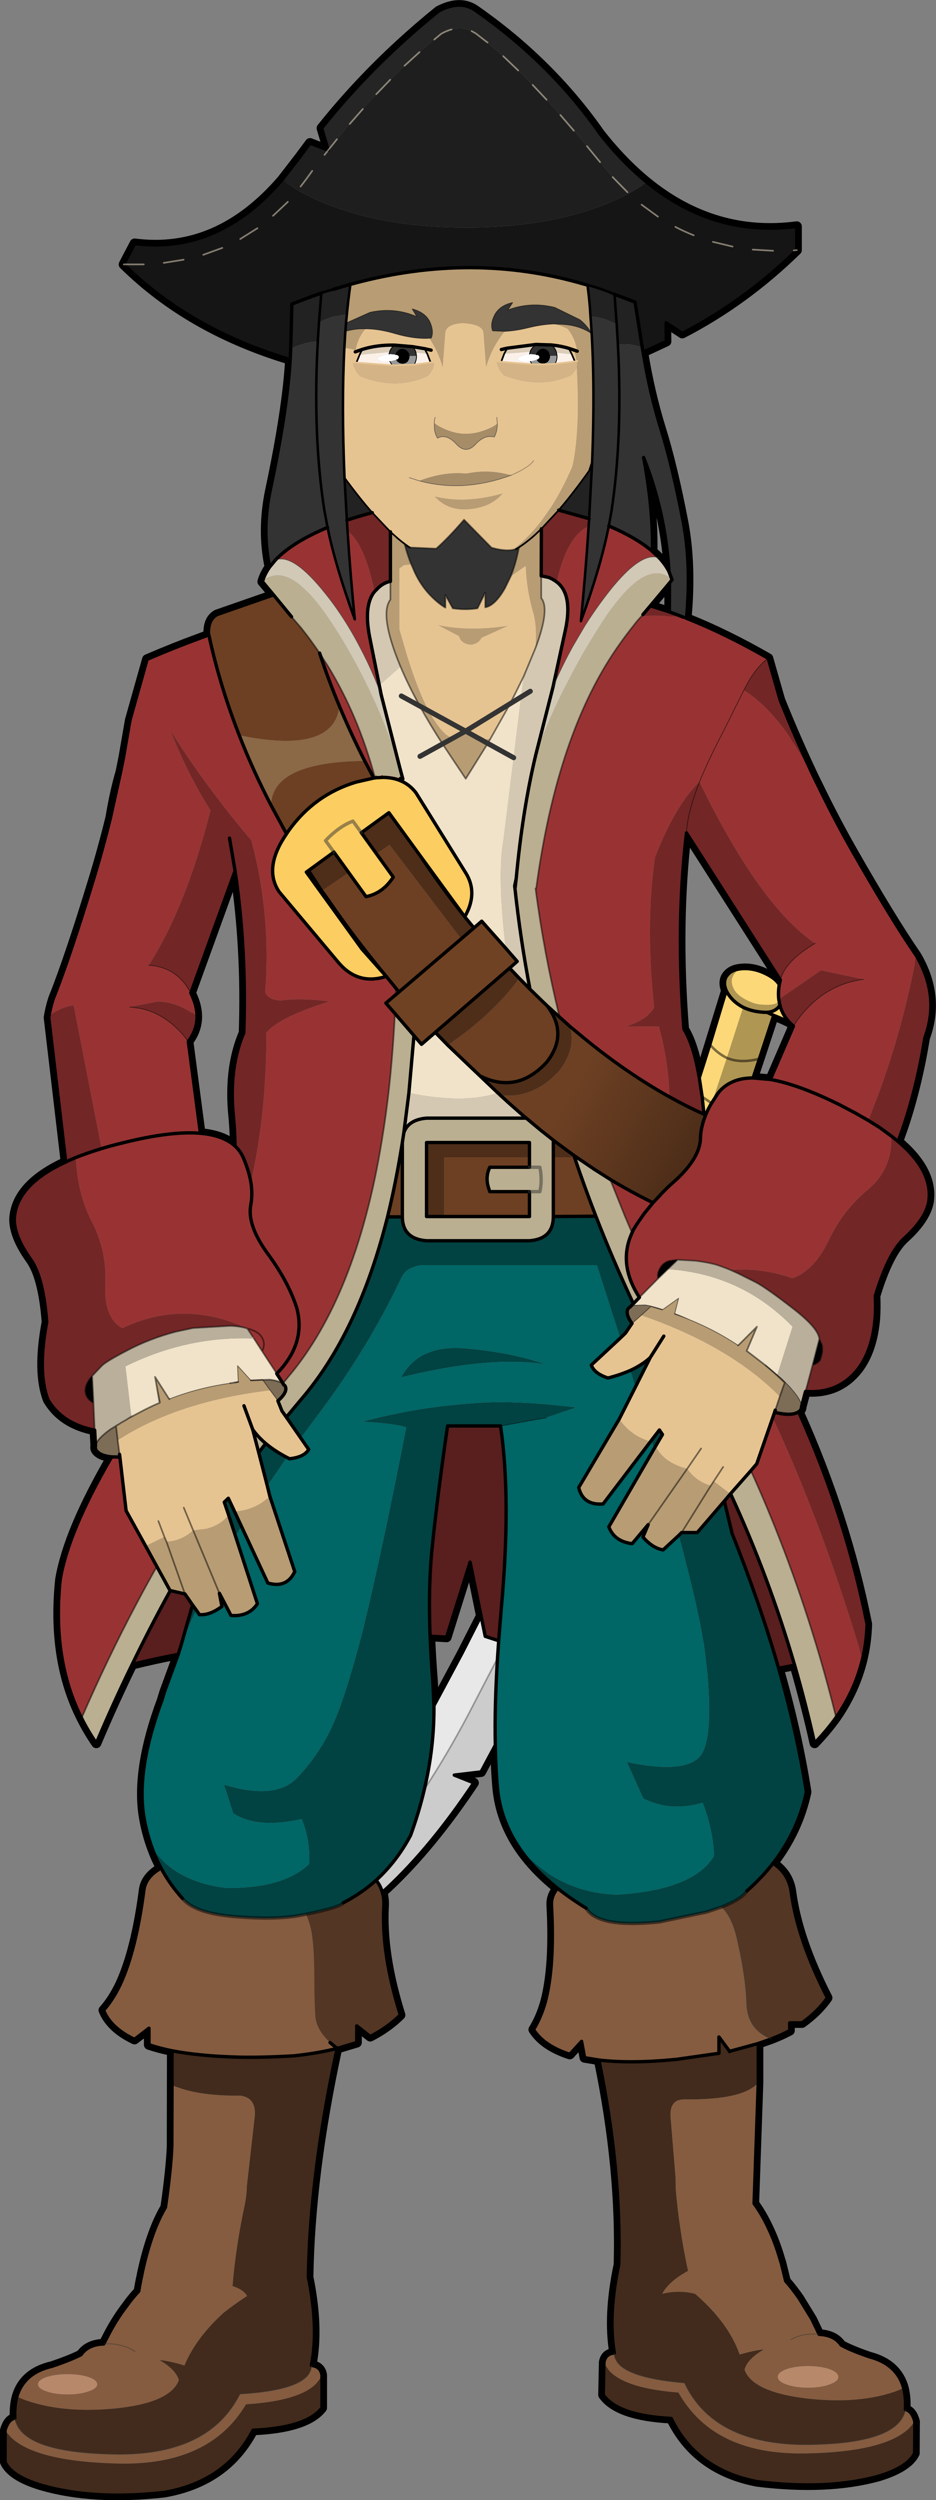 <?xml version="1.0" encoding="UTF-8" standalone="no"?>
<svg xmlns:xlink="http://www.w3.org/1999/xlink" height="743.25px" width="278.35px" xmlns="http://www.w3.org/2000/svg">
  <rect width="100%" height="100%" fill="#808080" stroke="none"/>
  <g transform="matrix(1.0, 0.0, 0.0, 1.0, 1.5, 1.5)">
    <path d="M201.4 97.6 Q219.9 88.05 235.45 72.85 L235.45 65.8 Q210.95 69.0 190.95 52.75 183.65 46.8 176.95 38.3 166.6 23.45 152.35 11.2 146.5 6.2 140.0 1.65 135.5 -1.65 128.95 1.75 122.9 6.65 117.3 11.8 104.55 23.55 94.15 36.6 L96.1 43.15 90.7 41.05 87.65 45.15 82.4 51.95 Q63.35 74.1 38.55 70.9 L35.3 77.1 Q54.9 96.45 84.8 105.4 83.95 120.25 78.9 144.05 76.35 156.1 78.7 167.05 77.2 169.15 76.55 171.4 L79.85 175.35 63.05 181.2 Q60.4 182.65 60.5 186.8 L60.6 187.25 54.7 189.45 53.25 190.0 50.2 191.2 Q46.2 192.8 42.25 194.5 L37.15 212.6 35.25 223.6 35.1 224.35 34.35 228.05 Q32.65 233.8 31.35 241.6 28.95 251.35 26.1 260.6 19.15 283.4 14.3 295.5 13.4 298.35 13.0 301.0 L18.05 343.95 Q3.35 350.7 2.75 360.8 2.65 365.9 7.55 372.8 11.35 378.0 12.4 391.5 9.6 406.35 12.75 414.6 17.0 421.8 26.65 423.65 L26.9 428.35 Q26.65 429.35 27.5 430.1 28.7 431.3 31.7 431.6 18.8 453.75 16.4 468.1 13.95 491.85 22.75 509.25 24.7 513.15 27.15 516.7 32.3 504.55 37.8 493.3 44.65 491.6 51.5 490.3 L47.45 501.35 47.0 502.8 46.85 503.3 46.65 503.95 Q38.95 524.65 41.3 538.7 42.15 543.7 43.85 548.2 44.9 551.1 46.4 553.85 41.85 556.4 41.3 560.3 38.95 578.4 34.2 588.55 32.0 593.1 29.3 596.1 31.45 601.4 38.5 604.75 L42.8 601.45 42.8 606.35 Q45.9 607.4 49.65 608.15 L49.6 636.6 Q49.3 643.55 47.7 654.7 45.65 658.15 44.05 662.6 42.1 667.95 40.7 674.6 L40.7 674.7 Q40.15 677.1 39.75 679.65 37.9 681.6 36.3 683.85 33.4 687.6 31.0 692.1 L29.35 695.3 Q24.7 695.45 22.6 698.5 19.6 700.05 13.95 701.95 5.55 703.9 3.5 711.0 2.75 713.8 2.9 717.35 0.95 717.75 0.0 720.95 L0.0 730.4 Q1.95 734.65 10.75 737.3 26.15 741.8 47.3 739.45 65.75 736.25 73.75 720.95 89.7 720.25 94.25 714.3 L94.25 704.55 Q93.85 701.95 91.1 701.7 93.3 690.6 90.2 675.45 90.65 645.05 98.75 607.45 L104.6 605.7 104.6 600.75 108.6 603.9 Q113.85 601.2 117.55 597.5 111.85 579.3 112.65 565.05 112.75 562.9 112.2 561.05 L113.8 559.6 Q126.8 547.4 139.4 528.5 L133.6 526.2 141.55 525.25 145.8 517.3 Q145.9 523.95 146.4 529.7 147.25 539.7 153.3 548.4 157.55 554.45 164.3 559.85 162.35 562.15 162.5 564.9 163.5 583.05 160.65 593.7 159.3 598.4 157.15 601.85 160.25 606.7 167.95 609.2 L171.45 605.35 172.35 610.2 176.6 610.9 Q183.3 643.2 182.5 671.7 179.3 686.8 181.2 698.0 178.55 698.2 178.1 700.75 L177.9 710.45 Q182.3 716.65 198.1 717.45 205.6 732.8 223.75 736.25 244.55 738.8 259.7 734.65 268.45 732.0 270.5 727.8 L270.55 718.35 Q269.7 715.2 267.75 714.8 267.95 711.3 267.25 708.45 265.3 701.3 257.1 699.15 251.65 697.3 248.65 695.65 246.65 692.65 242.1 692.45 L239.95 687.95 236.15 681.75 Q234.25 679.0 232.15 676.6 L230.85 671.3 230.55 670.35 Q229.05 665.15 227.05 660.95 225.1 656.75 222.75 653.55 L224.0 617.5 224.0 606.05 223.95 606.0 227.95 604.6 Q230.9 603.45 233.35 602.15 L233.35 599.85 237.0 599.85 Q241.7 596.5 244.55 592.4 235.7 575.15 233.8 561.0 233.1 555.55 228.4 552.4 235.8 542.85 238.3 531.2 235.5 513.45 230.05 494.45 L234.8 493.5 Q238.1 504.9 240.75 516.7 244.4 512.9 247.15 509.05 252.8 500.85 255.0 491.7 256.2 486.65 256.35 481.3 249.95 449.2 236.0 418.2 236.85 417.65 236.85 416.7 L238.05 412.15 Q247.9 412.9 253.7 405.45 258.0 399.75 258.75 390.25 258.95 387.2 258.8 383.75 262.75 370.75 267.55 366.5 273.75 360.85 274.7 355.75 276.05 346.7 265.6 337.85 L267.3 333.0 Q271.35 320.7 273.55 307.0 278.1 294.65 271.0 282.6 263.55 271.8 251.75 251.1 246.45 241.75 241.6 231.7 L240.85 230.2 Q235.4 218.8 230.5 206.6 L226.95 194.2 Q214.25 186.9 202.65 182.3 204.1 166.45 201.7 153.75 198.5 137.05 195.0 125.85 191.7 115.2 189.75 103.2 L196.65 100.0 196.6 94.45 201.4 97.6 M194.6 164.4 Q196.4 166.35 197.45 168.45 196.35 150.65 189.9 134.5 192.8 150.05 192.5 162.4 L194.6 164.4 M197.6 171.8 L191.9 178.6 197.55 180.4 197.6 171.8 M55.25 293.7 Q57.1 297.4 57.1 300.7 57.1 304.65 54.5 308.1 L58.1 335.4 Q64.9 336.0 68.4 339.2 68.3 333.85 67.75 328.45 66.8 315.3 71.0 305.55 71.85 280.6 68.4 257.4 L55.25 293.7 M218.4 286.55 Q222.35 286.0 226.4 288.05 229.15 289.4 230.25 291.2 L230.55 289.8 202.65 246.1 Q199.45 273.25 201.9 304.45 204.8 309.1 206.45 318.9 L214.45 292.95 Q213.55 290.8 214.3 289.15 215.45 286.95 218.4 286.55 M228.6 300.35 L224.35 313.25 222.95 317.45 222.45 318.95 227.6 319.4 234.45 303.55 233.25 302.4 Q231.0 301.3 228.6 300.35 M138.3 462.9 L141.55 478.85 135.85 490.05 127.55 505.55 127.2 498.2 Q126.65 491.2 126.4 484.9 L131.3 485.2 138.3 462.9" fill="none" stroke="#000000" stroke-linecap="round" stroke-linejoin="round" stroke-width="3.0"/>
    <path d="M185.5 56.05 L190.95 52.75 Q210.95 69.0 235.45 65.8 L235.45 72.85 Q219.9 88.05 201.4 97.6 L196.6 94.45 196.65 100.0 189.75 103.2 189.5 101.8 187.35 88.3 181.25 86.0 Q177.45 84.35 173.2 83.2 L173.2 83.25 169.8 82.3 Q136.9 73.35 101.75 83.3 L97.5 84.55 95.95 85.0 94.05 85.55 94.05 85.65 Q90.6 86.8 85.3 88.9 L84.95 102.15 84.8 105.4 Q54.9 96.45 35.3 77.1 L38.55 70.9 Q63.35 74.1 82.4 51.95 L87.05 55.05 Q89.7 56.55 92.9 58.0 111.25 66.15 137.2 66.15 163.15 66.15 181.45 58.0 L185.5 56.05" fill="#151515" fill-rule="evenodd" stroke="none"/>
    <path d="M190.95 52.75 L185.5 56.05 Q181.4 52.25 177.65 47.6 157.25 22.3 142.7 10.55 L140.0 8.45 Q135.3 5.4 129.7 8.55 L126.95 10.8 Q111.9 23.3 96.1 43.15 L94.15 36.6 Q104.55 23.55 117.3 11.8 122.9 6.65 128.95 1.75 135.5 -1.65 140.0 1.65 146.5 6.2 152.35 11.2 166.6 23.45 176.95 38.3 183.65 46.8 190.95 52.75" fill="#252525" fill-rule="evenodd" stroke="none"/>
    <path d="M84.95 102.15 L85.3 88.9 Q90.6 86.8 94.05 85.65 L94.05 85.55 95.95 85.0 97.5 84.55 102.7 83.05 Q102.1 87.25 101.65 91.95 L97.5 92.65 Q95.3 93.3 93.35 94.45 L94.05 85.65 93.35 94.45 93.0 100.05 Q89.55 100.05 84.95 102.15 M173.2 83.25 L173.2 83.2 Q177.45 84.35 181.25 86.0 L187.35 88.3 189.5 101.8 Q185.8 100.5 182.25 100.9 L181.9 95.0 Q178.95 93.25 175.7 92.75 L174.1 92.6 Q173.85 87.8 173.2 83.25 M164.65 150.15 Q168.95 145.15 173.7 138.45 L174.6 135.65 173.7 152.7 164.65 150.15 M181.25 86.0 L181.9 95.0 181.25 86.0 M100.95 140.5 Q105.25 146.4 109.2 150.9 105.05 152.0 101.65 153.15 L100.95 140.5 M111.15 173.1 Q112.85 171.6 114.6 171.35 112.8 172.15 111.15 173.1" fill="#222222" fill-rule="evenodd" stroke="none"/>
    <path d="M97.5 84.55 L101.75 83.3 Q136.9 73.35 169.8 82.3 L173.2 83.25 Q173.85 87.8 174.1 92.6 175.55 110.55 174.6 135.65 L173.7 138.45 Q168.95 145.15 164.65 150.15 L159.5 155.7 157.6 157.5 Q154.7 160.1 151.95 161.75 154.7 160.1 157.6 157.5 L159.5 155.7 159.45 169.7 159.45 176.3 Q162.1 179.45 157.8 191.0 158.2 184.4 157.1 180.7 155.1 173.85 154.85 166.7 L150.4 169.8 Q151.95 165.95 152.8 161.35 L151.95 161.75 151.0 161.95 Q155.55 158.5 159.5 153.35 L162.2 149.55 Q165.75 144.1 168.75 137.1 171.05 126.65 170.05 108.2 L170.05 107.5 170.2 105.8 169.95 105.85 Q169.75 104.15 169.15 102.55 L170.15 102.9 Q169.65 99.15 167.3 96.25 165.3 95.25 163.25 94.8 L166.3 94.95 Q170.85 95.3 174.35 97.6 173.25 95.4 170.95 93.55 L163.5 89.9 Q156.25 88.1 149.55 90.65 L150.95 88.45 Q147.1 89.3 145.6 92.1 144.2 94.85 145.0 96.85 L148.6 97.0 Q144.75 101.7 143.05 107.6 L142.3 97.55 Q142.1 94.85 136.05 94.55 131.1 94.85 130.9 97.55 L130.15 107.6 Q128.8 102.95 126.2 99.05 L126.75 99.0 Q127.6 97.0 126.35 94.2 124.95 91.35 121.1 90.35 L122.45 92.65 Q115.85 89.75 108.55 91.35 L101.4 94.55 101.65 91.95 Q102.1 87.25 102.7 83.05 L97.5 84.55 M101.2 97.0 Q103.25 96.4 105.55 96.25 L107.35 96.25 107.3 96.35 107.0 96.45 Q104.8 99.15 104.25 102.6 102.35 102.0 100.9 101.95 L101.2 97.0 M114.6 156.6 L115.6 157.5 Q118.05 159.75 120.35 161.25 L118.9 160.55 Q119.7 163.6 120.8 166.25 L118.6 166.5 117.25 167.5 117.25 185.5 119.1 191.95 Q122.6 203.55 126.0 209.85 L123.35 208.4 126.0 209.85 127.25 212.05 Q131.1 218.1 133.45 217.8 L134.6 217.15 Q137.35 216.1 137.0 215.85 139.7 215.9 140.85 218.0 L140.9 218.1 141.15 218.15 Q142.75 218.5 144.35 218.1 L143.55 219.5 141.15 218.15 143.55 219.5 137.0 230.0 130.1 219.65 133.45 217.8 130.1 219.65 Q126.25 213.7 123.35 208.4 119.85 202.05 117.6 196.65 111.2 181.2 114.6 176.75 L114.6 171.35 114.6 156.6 M127.8 146.1 Q136.9 148.35 147.95 145.2 144.55 149.25 138.2 149.85 131.8 150.5 127.8 146.1 M128.8 184.35 Q138.05 186.3 149.5 184.55 L141.7 188.1 Q140.8 189.9 138.55 190.15 135.7 189.95 135.0 187.6 L128.8 184.35 M140.85 218.0 L137.0 215.85 140.85 218.0 M189.2 389.5 L192.05 386.9 195.45 387.9 195.6 387.8 200.3 384.45 199.15 389.0 199.1 389.15 Q201.35 389.9 203.5 390.8 210.8 393.75 217.25 397.95 L218.0 398.45 218.05 398.45 223.6 392.9 220.55 400.1 220.7 400.2 226.1 404.35 Q228.95 406.7 231.85 409.55 L230.4 413.65 Q226.35 409.55 221.4 405.85 212.2 399.0 200.05 393.7 194.9 391.45 189.2 389.5 M215.7 442.6 L213.9 444.75 205.85 454.1 201.2 454.1 209.9 440.15 201.2 454.1 200.35 454.95 195.7 459.25 Q192.6 458.75 189.7 455.45 L191.25 451.75 186.5 457.4 Q181.2 456.75 179.55 452.4 L193.0 429.2 193.45 428.45 Q195.95 433.35 202.85 435.15 L191.25 451.75 202.85 435.15 Q205.65 439.0 209.9 440.15 L210.75 438.85 215.7 442.6 M182.65 420.35 Q186.0 425.3 191.95 427.05 L177.85 445.6 Q171.85 446.05 170.6 440.7 L182.65 420.35 M73.1 408.85 L73.15 408.9 76.6 408.65 78.85 411.8 Q52.7 414.95 35.35 425.5 L33.5 426.65 33.0 422.35 34.15 421.7 34.25 421.6 36.1 420.55 36.45 420.3 38.2 419.35 39.8 418.5 Q42.95 416.8 45.9 415.55 L45.95 415.5 46.05 415.45 44.95 409.75 44.6 407.8 48.8 414.4 48.85 414.4 Q57.45 411.05 67.0 409.7 L68.3 409.5 69.35 409.35 69.35 409.3 69.15 404.5 73.1 408.85 M78.75 443.3 L86.15 465.7 Q83.8 470.75 78.15 469.1 L70.3 452.25 68.25 447.85 Q71.3 447.65 73.85 446.55 76.55 445.4 78.75 443.3 M68.55 455.2 L75.05 475.25 Q72.5 479.15 67.2 478.75 L63.75 472.15 64.5 476.05 Q60.9 478.75 57.8 478.5 L56.85 477.1 55.75 475.6 53.5 472.35 48.0 456.8 53.5 472.35 49.15 471.35 49.05 471.3 45.15 464.2 41.8 458.1 47.4 455.4 48.0 456.8 49.55 456.65 Q53.05 456.05 55.95 453.45 L60.0 452.95 61.25 452.55 Q64.5 451.4 66.5 448.9 L68.55 455.2 M63.75 472.15 L55.95 453.45 63.75 472.15" fill="#b89c73" fill-rule="evenodd" stroke="none"/>
    <path d="M163.25 94.8 Q165.3 95.25 167.3 96.25 169.65 99.15 170.15 102.9 L169.15 102.55 Q169.75 104.15 169.95 105.85 L169.45 105.95 168.55 103.8 167.65 102.05 169.15 102.55 167.65 102.05 Q165.15 101.3 162.45 101.05 L157.9 100.9 149.35 102.0 148.45 103.65 147.55 106.05 146.2 105.85 Q146.6 108.25 148.35 110.05 158.95 114.25 168.3 110.05 169.65 108.75 170.05 107.5 L170.05 108.2 Q171.05 126.65 168.75 137.1 165.75 144.1 162.2 149.55 L159.5 153.35 Q155.55 158.5 151.0 161.95 148.45 162.4 144.65 161.3 L136.5 153.0 Q131.5 158.75 128.2 161.6 L120.35 161.25 Q118.05 159.75 115.6 157.5 L114.6 156.6 109.2 150.9 Q105.25 146.4 100.95 140.5 100.05 118.7 100.9 101.95 102.35 102.0 104.25 102.6 104.8 99.15 107.0 96.45 L107.3 96.35 107.35 96.25 107.5 96.25 Q111.35 96.3 116.1 97.7 121.1 99.15 125.3 99.1 L126.2 99.05 Q128.8 102.95 130.15 107.6 L130.9 97.55 Q131.1 94.85 136.05 94.55 142.1 94.85 142.3 97.55 L143.05 107.6 Q144.75 101.7 148.6 97.0 151.9 96.85 155.7 95.9 159.8 94.9 163.25 94.8 M147.6 102.4 L149.35 102.0 147.6 102.4 M157.8 191.0 L154.25 199.55 150.2 207.7 136.95 215.85 126.0 209.85 136.95 215.85 150.2 207.7 144.35 218.1 Q142.75 218.5 141.15 218.15 L140.85 218.0 141.15 218.15 140.9 218.1 140.85 218.0 Q139.7 215.9 137.0 215.85 L136.95 215.85 134.6 217.15 136.95 215.85 137.0 215.85 Q137.35 216.1 134.6 217.15 L133.45 217.8 Q131.1 218.1 127.25 212.05 L126.0 209.85 Q122.6 203.55 119.1 191.95 L117.25 185.5 117.25 167.5 118.6 166.5 120.8 166.25 121.9 168.8 Q123.65 172.45 126.15 175.15 128.65 177.8 130.95 179.15 L130.95 175.4 133.15 179.35 Q136.95 179.9 140.5 179.35 L142.8 174.7 142.8 179.05 Q145.7 178.55 148.65 173.4 L150.4 169.8 154.85 166.7 Q155.1 173.85 157.1 180.7 158.2 184.4 157.8 191.0 M126.55 106.25 L125.55 103.65 124.75 102.15 126.7 102.6 124.75 102.15 121.15 101.55 115.85 101.1 Q110.65 101.0 106.3 102.35 105.8 103.1 105.45 103.95 L104.5 106.3 103.45 106.15 Q103.85 108.55 105.6 110.35 116.2 114.55 125.55 110.35 127.8 108.2 127.45 106.1 L126.55 106.25 M104.15 103.1 L106.3 102.35 104.15 103.1 M150.45 139.8 Q143.8 137.9 137.25 139.3 130.45 138.65 123.2 141.45 136.25 145.0 150.45 139.8 155.7 137.55 157.2 135.45 155.7 137.55 150.45 139.8 M127.65 124.3 L127.7 126.2 Q127.95 127.65 128.6 128.75 131.2 127.3 134.15 130.45 137.0 133.65 139.85 130.65 142.55 127.65 145.5 128.4 146.4 126.7 146.4 124.45 144.7 125.9 140.8 127.0 136.85 127.95 133.4 127.0 130.0 126.05 127.65 124.3 127.65 123.35 127.9 122.6 127.65 123.35 127.65 124.3 M146.25 122.6 L146.4 124.45 146.25 122.6 M120.25 140.5 L123.2 141.45 120.25 140.5 M127.8 146.1 Q131.8 150.5 138.2 149.85 144.55 149.25 147.95 145.2 136.9 148.35 127.8 146.1 M128.8 184.35 L135.0 187.6 Q135.7 189.95 138.55 190.15 140.8 189.9 141.7 188.1 L149.5 184.55 Q138.05 186.3 128.8 184.35 M83.65 419.8 L87.95 426.0 90.3 429.4 Q88.95 431.7 84.6 432.15 L83.8 431.75 Q80.1 429.8 77.5 427.6 75.15 425.6 73.65 423.45 L75.45 430.35 78.0 440.25 78.75 443.3 Q76.55 445.4 73.85 446.55 71.3 447.65 68.25 447.85 L66.4 443.9 65.2 445.05 66.5 448.9 Q64.5 451.4 61.25 452.55 L60.0 452.95 55.95 453.45 Q53.05 456.05 49.55 456.65 L48.0 456.8 47.4 455.4 41.8 458.1 36.0 447.6 34.15 431.65 34.05 430.85 33.5 426.65 35.35 425.5 Q52.7 414.95 78.85 411.8 L81.15 414.9 81.15 414.95 82.35 417.95 83.65 419.8 M182.95 396.3 L184.5 394.8 186.35 392.05 186.45 391.95 189.2 389.5 Q194.9 391.45 200.05 393.7 212.2 399.0 221.4 405.85 226.35 409.55 230.4 413.65 L229.05 417.7 228.85 418.35 228.3 419.95 223.55 433.65 221.8 435.7 215.75 442.55 215.7 442.6 210.75 438.85 209.9 440.15 Q205.65 439.0 202.85 435.15 L207.0 429.1 202.85 435.15 Q195.95 433.35 193.45 428.45 L195.5 424.95 194.6 423.6 192.25 426.65 191.95 427.05 Q186.0 425.3 182.65 420.35 L187.45 410.85 191.85 402.1 Q189.5 404.25 185.95 405.9 183.0 407.2 179.3 408.15 175.2 406.8 174.35 404.3 L182.95 396.3 M213.55 434.6 L210.75 438.85 213.55 434.6 M195.9 395.7 L191.85 402.1 195.9 395.7 M71.05 416.4 L73.65 423.45 71.05 416.4 M45.6 450.7 L47.4 455.4 45.6 450.7 M53.15 446.7 L55.95 453.45 53.15 446.7" fill="#e6c492" fill-rule="evenodd" stroke="none"/>
    <path d="M84.8 105.4 L84.95 102.15 Q89.55 100.05 93.0 100.05 L93.35 94.45 Q95.3 93.3 97.5 92.65 L101.65 91.95 101.4 94.55 108.55 91.35 Q115.85 89.75 122.45 92.65 L121.1 90.35 Q124.95 91.35 126.35 94.2 127.6 97.0 126.75 99.0 L126.2 99.05 125.3 99.1 Q121.1 99.15 116.1 97.7 111.35 96.3 107.5 96.25 L107.35 96.25 105.55 96.25 Q103.25 96.4 101.2 97.0 L101.4 94.55 101.2 97.0 100.9 101.95 Q100.05 118.7 100.95 140.5 L101.65 153.15 101.85 156.3 Q102.65 168.75 104.0 182.6 98.35 167.15 95.9 155.3 L94.9 149.85 Q91.5 127.65 93.0 100.05 91.5 127.65 94.9 149.85 L95.9 155.3 Q85.3 159.75 80.35 165.05 L78.7 167.05 Q76.35 156.1 78.9 144.05 83.95 120.25 84.8 105.4 M189.5 101.8 L189.75 103.2 Q191.7 115.2 195.0 125.85 198.5 137.05 201.7 153.75 204.1 166.45 202.65 182.3 L202.5 182.25 201.8 182.0 Q199.65 181.15 197.55 180.4 L197.6 171.8 198.35 170.85 197.45 168.45 Q196.35 150.65 189.9 134.5 192.8 150.05 192.5 162.4 187.75 158.35 179.55 154.85 L180.35 150.4 Q183.7 128.35 182.25 100.9 183.7 128.35 180.35 150.4 L179.55 154.85 Q177.15 167.05 171.25 183.15 172.7 168.2 173.55 154.95 L173.7 152.7 174.6 135.65 Q175.55 110.55 174.1 92.6 L175.7 92.75 Q178.95 93.25 181.9 95.0 L182.25 100.9 Q185.8 100.5 189.5 101.8 M148.6 97.0 L145.0 96.85 Q144.2 94.85 145.6 92.1 147.1 89.3 150.95 88.45 L149.55 90.65 Q156.25 88.1 163.5 89.9 L170.95 93.55 Q173.25 95.4 174.35 97.6 170.85 95.3 166.3 94.95 L163.25 94.8 Q159.8 94.9 155.7 95.9 151.9 96.85 148.6 97.0 M151.0 161.95 L151.95 161.75 152.8 161.35 Q151.95 165.95 150.4 169.8 L148.65 173.4 Q145.7 178.55 142.8 179.05 L142.8 174.7 140.5 179.35 Q136.95 179.9 133.15 179.35 L130.95 175.4 130.95 179.15 Q128.65 177.8 126.15 175.15 123.65 172.45 121.9 168.8 L120.8 166.25 Q119.7 163.6 118.9 160.55 L120.35 161.25 128.2 161.6 Q131.5 158.75 136.5 153.0 L144.65 161.3 Q148.45 162.4 151.0 161.95 M162.45 101.05 L162.95 101.5 Q163.75 102.25 164.0 103.35 L164.15 104.25 161.95 104.3 161.55 103.15 161.4 103.0 Q160.8 102.3 159.95 102.3 159.15 102.3 158.55 103.0 L158.5 103.05 Q158.1 103.45 158.0 103.95 L157.7 103.9 156.0 103.75 156.15 103.05 Q156.45 102.2 157.2 101.5 L157.9 100.9 162.45 101.05 M122.2 103.3 L122.35 104.3 120.15 104.35 Q120.1 103.6 119.7 103.15 L119.6 103.05 Q119.0 102.35 118.15 102.35 117.35 102.3 116.75 103.0 L116.65 103.1 Q116.3 103.45 116.2 103.95 L115.9 103.9 114.2 103.75 114.35 103.15 Q114.6 102.25 115.4 101.5 L115.85 101.1 121.15 101.55 Q121.9 102.25 122.2 103.3 M190.05 359.35 L190.0 359.4 190.0 359.35 190.05 359.35" fill="#333333" fill-rule="evenodd" stroke="none"/>
    <path d="M185.5 56.05 L181.45 58.0 Q163.15 66.15 137.2 66.15 111.25 66.15 92.9 58.0 89.7 56.55 87.05 55.05 L82.4 51.95 87.65 45.15 90.7 41.05 96.1 43.15 Q111.9 23.3 126.95 10.8 L129.7 8.55 Q135.3 5.4 140.0 8.45 L142.7 10.55 Q157.25 22.3 177.65 47.6 181.4 52.25 185.5 56.05" fill="#1e1e1e" fill-rule="evenodd" stroke="none"/>
    <path d="M167.65 102.05 L168.55 103.8 164.0 103.35 Q163.75 102.25 162.95 101.5 L162.45 101.05 Q165.15 101.3 167.65 102.05 M148.45 103.65 L149.35 102.0 157.9 100.9 157.2 101.5 Q156.45 102.2 156.15 103.05 L148.45 103.65 M125.55 103.65 L122.2 103.3 Q121.9 102.25 121.15 101.55 L124.75 102.15 125.55 103.65 M105.45 103.95 Q105.8 103.1 106.3 102.35 110.65 101.0 115.85 101.1 L115.4 101.5 Q114.6 102.25 114.35 103.15 L105.45 103.95" fill="#dbcdb8" fill-rule="evenodd" stroke="none"/>
    <path d="M164.15 104.25 L164.15 104.4 Q164.15 105.65 163.55 106.65 160.2 106.9 156.7 106.8 L156.25 105.95 158.15 105.45 158.25 105.45 158.55 105.9 Q159.15 106.45 159.95 106.45 160.8 106.45 161.4 105.9 161.95 105.2 161.95 104.4 L161.95 104.3 164.15 104.25 M122.35 104.3 L122.35 104.45 Q122.35 105.8 121.65 106.9 L115.15 107.1 114.45 105.95 116.35 105.45 116.45 105.45 116.75 105.9 Q117.35 106.45 118.15 106.5 119.0 106.5 119.6 105.95 120.15 105.25 120.15 104.45 L120.15 104.35 122.35 104.3" fill="#999999" fill-rule="evenodd" stroke="none"/>
    <path d="M168.55 103.8 L169.45 105.95 163.55 106.65 Q164.15 105.65 164.15 104.4 L164.15 104.25 164.0 103.35 168.55 103.8 M156.25 105.95 L156.7 106.8 147.55 106.05 148.45 103.65 156.15 103.05 156.0 103.75 155.45 103.8 Q154.2 104.0 153.3 104.5 152.4 104.8 152.45 105.3 152.55 105.7 153.65 105.95 154.65 106.2 155.95 105.95 L156.25 105.95 M121.65 106.9 Q122.35 105.8 122.35 104.45 L122.35 104.3 122.2 103.3 125.55 103.65 126.55 106.25 121.65 106.9 M114.45 105.95 L115.15 107.1 104.5 106.3 105.45 103.95 114.35 103.15 114.2 103.75 113.65 103.8 Q112.4 104.0 111.5 104.5 110.6 104.75 110.65 105.25 L111.85 105.95 Q112.85 106.2 114.15 105.95 L114.45 105.95" fill="#fcf1e9" fill-rule="evenodd" stroke="none"/>
    <path d="M169.95 105.85 L170.2 105.8 170.05 107.5 Q169.65 108.75 168.3 110.05 158.95 114.25 148.35 110.05 146.6 108.25 146.2 105.85 L147.55 106.05 156.7 106.8 Q160.2 106.9 163.55 106.65 L169.45 105.95 169.95 105.85 M121.65 106.9 L126.55 106.25 127.45 106.1 Q127.8 108.2 125.55 110.35 116.2 114.55 105.6 110.35 103.85 108.55 103.45 106.15 L104.5 106.3 115.15 107.1 121.65 106.9" fill="#d4b486" fill-rule="evenodd" stroke="none"/>
    <path d="M197.45 168.45 L198.35 170.85 197.55 170.2 Q195.0 168.4 192.05 169.2 187.9 170.25 182.8 176.35 180.4 179.15 177.85 183.05 L177.4 183.75 Q171.65 192.65 167.15 201.55 161.65 212.15 157.85 222.8 L162.95 202.75 Q165.7 196.3 169.0 190.4 L172.5 184.45 Q175.4 179.85 178.65 175.6 L179.5 174.5 Q187.45 164.4 192.45 164.05 193.6 163.95 194.6 164.4 196.4 166.35 197.45 168.45 M76.55 171.4 Q77.2 169.15 78.7 167.05 L80.35 165.05 Q85.55 162.7 95.4 175.15 L96.5 176.55 Q101.0 182.45 104.8 189.5 L106.6 192.95 Q108.9 197.5 110.9 202.55 L111.85 205.0 117.35 226.55 Q115.35 220.2 112.9 214.1 107.45 200.5 99.95 188.15 L97.55 184.35 Q95.0 180.4 92.65 177.5 90.15 174.45 87.85 172.6 L87.85 172.55 Q83.1 168.65 79.35 169.8 77.9 170.2 76.55 171.4" fill="#d1c9b6" fill-rule="evenodd" stroke="none"/>
    <path d="M198.35 170.85 L197.6 171.8 191.9 178.6 189.7 181.2 189.35 181.6 Q188.2 182.75 186.8 184.6 182.3 190.25 178.65 196.25 163.45 221.45 157.95 262.6 L157.75 262.6 Q160.25 281.8 164.9 300.85 L161.2 297.5 160.1 296.45 156.1 292.55 Q153.25 277.65 151.65 262.7 L152.0 259.75 151.65 262.7 151.55 261.85 152.0 259.75 Q153.9 239.25 157.85 222.8 161.65 212.15 167.15 201.55 171.65 192.65 177.4 183.75 L177.85 183.05 Q180.4 179.15 182.8 176.35 187.9 170.25 192.05 169.2 195.0 168.4 197.55 170.2 L198.35 170.85 M247.15 509.05 Q244.4 512.9 240.75 516.7 238.1 504.9 234.8 493.5 227.1 467.15 215.75 442.55 L221.8 435.7 Q233.8 462.15 242.35 491.25 244.9 500.0 247.15 509.05 M37.8 493.3 Q32.3 504.55 27.15 516.7 24.7 513.15 22.75 509.25 30.55 491.35 39.2 475.05 42.1 469.55 45.15 464.2 L49.05 471.3 49.15 471.35 Q43.35 481.85 37.8 493.3 M79.85 175.35 L76.55 171.4 Q77.9 170.2 79.35 169.8 83.1 168.65 87.85 172.55 L87.85 172.6 Q90.15 174.45 92.65 177.5 95.0 180.4 97.55 184.35 L99.95 188.15 Q107.45 200.5 112.9 214.1 115.35 220.2 117.35 226.55 L118.3 230.1 117.6 229.9 Q114.9 229.1 112.1 229.15 L112.5 229.6 110.5 229.7 110.35 229.25 109.9 229.3 Q105.1 211.5 96.2 196.8 L93.55 192.65 Q91.0 188.85 88.05 185.15 L85.2 181.85 79.85 175.35 M116.25 292.3 L117.15 293.4 116.2 294.2 116.25 292.3 M82.65 409.75 L84.2 407.85 Q99.2 390.15 107.25 360.2 110.1 349.65 112.05 337.6 113.3 330.1 114.2 322.0 115.35 311.4 115.95 299.8 L121.6 306.35 120.1 323.4 118.6 335.2 Q119.95 331.35 125.35 330.9 L154.7 330.9 157.1 332.85 159.25 334.45 163.05 337.45 163.05 337.55 163.05 338.15 163.05 342.55 163.05 360.15 Q163.05 366.8 155.95 367.35 L125.35 367.35 Q118.2 366.8 118.15 360.25 L118.15 360.15 118.15 338.15 118.6 335.2 118.15 338.15 Q116.3 349.85 113.75 360.25 105.1 394.65 88.15 414.4 L83.65 419.8 82.35 417.95 81.15 414.95 Q84.35 412.1 83.2 410.4 L82.8 410.1 82.8 410.0 82.65 409.75 M155.95 345.5 L159.05 345.5 159.3 347.0 Q159.55 349.35 159.3 351.35 L159.05 352.75 155.95 352.75 159.05 352.75 159.3 351.35 Q159.55 349.35 159.3 347.0 L159.05 345.5 155.95 345.5 155.95 342.55 155.95 338.15 125.35 338.15 125.35 360.15 130.6 360.15 155.95 360.15 155.95 352.75 144.15 352.75 143.7 351.35 Q143.05 349.1 143.6 347.0 143.8 346.25 144.15 345.5 L155.95 345.5 M186.85 386.05 Q180.75 373.05 175.7 360.05 172.3 351.3 169.35 342.55 L169.2 342.0 175.3 346.15 179.95 349.1 184.3 359.95 186.45 365.0 Q182.2 374.25 188.65 384.2 L186.85 386.05 M211.0 353.85 L211.0 353.8 211.15 353.95 211.0 353.85 M258.35 390.3 L258.45 390.2 258.45 390.25 258.35 390.3 M75.45 430.35 L73.65 423.45 Q75.15 425.6 77.5 427.6 L75.45 430.35" fill="#bbaf91" fill-rule="evenodd" stroke="none"/>
    <path d="M179.55 154.85 Q187.75 158.35 192.5 162.4 L194.6 164.4 Q193.6 163.95 192.45 164.05 187.45 164.4 179.5 174.5 L178.65 175.6 Q175.4 179.85 172.5 184.45 L169.0 190.4 Q165.7 196.3 162.95 202.75 L166.65 185.75 Q168.9 175.2 164.05 171.5 L164.2 170.85 Q167.3 157.7 173.55 154.95 172.7 168.2 171.25 183.15 177.15 167.05 179.55 154.85 M201.8 182.0 L202.5 182.25 202.65 182.3 Q214.25 186.9 226.95 194.2 222.95 197.05 219.7 203.7 222.1 205.15 224.5 207.3 232.75 214.6 240.85 230.2 L241.6 231.7 Q246.45 241.75 251.75 251.1 263.55 271.8 271.0 282.6 267.35 302.7 260.2 322.55 L256.75 331.6 253.0 329.45 248.35 327.0 Q236.05 320.9 227.6 319.4 236.05 320.9 248.35 327.0 L253.0 329.45 256.75 331.6 260.1 333.7 263.6 336.25 Q263.9 346.1 256.55 352.2 254.3 354.05 252.35 356.2 247.9 361.0 244.95 367.25 240.7 376.15 234.2 378.5 225.6 375.6 217.6 375.95 L215.75 376.05 Q213.1 374.95 211.25 374.4 209.1 373.8 205.7 373.35 L205.3 373.3 200.0 373.0 197.45 373.35 197.2 373.45 Q195.0 374.25 194.2 376.95 194.05 377.8 194.2 378.6 L188.65 384.2 Q182.2 374.25 186.45 365.0 L186.85 364.1 Q188.25 361.75 190.0 359.4 188.25 361.75 186.85 364.1 L186.45 365.0 184.3 359.95 179.95 349.1 Q186.35 352.95 192.7 356.05 L190.0 359.35 190.0 359.4 190.05 359.35 190.1 359.35 194.4 354.3 194.4 354.25 Q196.35 352.05 198.7 350.0 206.55 343.05 206.8 337.05 206.85 333.65 208.35 330.0 L208.5 329.6 Q209.15 328.0 210.1 326.45 L210.25 326.25 211.9 323.65 Q213.45 321.55 215.75 320.4 218.5 318.95 222.45 318.95 L227.6 319.4 234.45 303.55 234.75 303.1 Q236.6 300.25 238.8 298.0 245.6 290.9 255.25 289.65 L242.65 286.95 230.1 295.6 Q229.85 293.5 230.25 291.2 L230.55 289.8 Q232.15 284.05 240.9 278.95 226.05 268.95 209.8 237.55 L206.5 230.95 Q199.4 237.75 193.3 253.35 190.4 273.35 193.05 298.0 191.0 301.65 184.7 303.65 L194.45 303.65 Q197.45 314.65 197.55 324.55 194.3 322.75 191.1 320.75 181.3 314.65 171.8 306.8 L168.0 303.65 164.9 300.85 Q160.25 281.8 157.75 262.6 L157.95 262.6 Q163.45 221.45 178.65 196.25 182.3 190.25 186.8 184.6 188.2 182.75 189.35 181.6 L189.45 181.6 Q193.35 181.4 197.5 181.65 L201.8 182.0 M255.0 491.7 Q252.8 500.85 247.15 509.05 244.9 500.0 242.35 491.25 233.8 462.15 221.8 435.7 L223.55 433.65 228.3 419.95 Q243.3 452.15 255.0 491.7 M22.75 509.25 Q13.95 491.85 16.4 468.1 18.8 453.75 31.7 431.6 L34.15 431.65 36.0 447.6 41.8 458.1 45.15 464.2 Q42.1 469.55 39.2 475.05 30.55 491.35 22.75 509.25 M13.0 301.0 Q13.4 298.35 14.3 295.5 19.15 283.4 26.1 260.6 28.95 251.35 31.35 241.6 32.65 233.8 34.35 228.05 L35.1 224.35 35.25 223.6 39.6 203.9 42.25 194.5 Q46.2 192.8 50.2 191.2 L53.25 190.0 54.7 189.45 60.7 187.65 Q63.9 202.4 69.65 217.1 73.7 227.5 79.1 237.9 L83.7 246.4 Q76.75 256.5 81.5 263.6 L99.2 284.7 Q105.05 291.5 113.35 288.75 L106.15 280.65 89.6 257.75 Q89.95 257.55 90.25 257.3 L94.15 263.3 96.1 266.0 Q103.9 277.4 113.35 288.75 L116.25 292.3 116.2 294.2 113.25 296.7 115.95 299.8 Q115.35 311.4 114.2 322.0 113.3 330.1 112.05 337.6 110.1 349.65 107.25 360.2 99.2 390.15 84.2 407.85 L82.65 409.75 80.8 406.85 Q89.5 398.0 86.8 387.5 84.35 379.65 78.15 371.25 72.0 362.8 73.05 356.85 73.7 353.6 73.1 349.95 73.7 353.6 73.05 356.85 72.0 362.8 78.15 371.25 84.35 379.65 86.8 387.5 89.5 398.0 80.8 406.85 L76.45 400.2 Q77.3 398.45 76.8 397.0 76.0 394.35 72.05 393.45 76.0 394.35 76.8 397.0 77.3 398.45 76.45 400.2 L74.0 396.4 73.7 396.0 73.65 395.85 72.05 393.45 Q65.05 390.2 58.2 389.35 L57.75 389.3 Q46.2 387.95 34.9 393.35 29.35 390.35 29.8 380.35 30.15 373.6 28.2 367.55 27.35 364.65 25.9 361.9 21.5 353.45 21.05 342.6 24.5 341.25 28.7 339.95 31.5 339.1 34.6 338.35 49.2 334.65 58.1 335.4 49.2 334.65 34.6 338.35 31.5 339.1 28.7 339.95 L20.4 297.4 20.4 297.35 Q15.5 298.15 13.0 301.0 M99.45 208.45 Q96.15 200.6 93.55 192.65 L96.2 196.8 Q105.1 211.5 109.9 229.3 L110.35 229.25 110.5 229.7 109.65 229.8 106.95 224.7 Q102.85 216.6 99.45 208.45 M101.85 156.3 Q106.85 160.1 109.8 173.9 L109.9 174.35 Q106.65 178.3 108.35 187.5 L111.3 202.25 111.85 205.0 110.9 202.55 Q108.9 197.5 106.6 192.95 L104.8 189.5 Q101.0 182.45 96.5 176.55 L95.4 175.15 Q85.55 162.7 80.35 165.05 85.3 159.75 95.9 155.3 98.35 167.15 104.0 182.6 102.65 168.75 101.85 156.3 M117.85 230.7 Q115.5 229.65 112.5 229.6 L112.1 229.15 Q114.9 229.1 117.6 229.9 L117.85 230.7 M73.1 349.95 L73.75 347.0 Q77.75 327.65 77.7 305.5 81.3 301.0 96.4 296.2 88.0 295.1 81.9 295.95 78.15 295.7 77.35 293.4 79.15 270.55 73.25 248.35 L72.15 247.05 Q66.9 240.85 62.25 234.6 55.05 225.1 49.15 215.55 54.3 228.65 61.1 239.4 53.95 267.85 42.75 285.45 51.15 285.95 55.25 293.7 57.1 297.4 57.1 300.7 51.2 296.25 45.35 296.25 L37.1 297.85 40.1 298.25 Q48.45 299.95 54.5 308.1 L58.1 335.4 Q64.9 336.0 68.4 339.2 69.95 340.65 70.85 342.65 72.5 346.5 73.1 349.95 M31.35 241.6 L34.35 228.05 31.35 241.6 M206.5 230.95 Q209.35 224.05 213.6 215.95 L219.7 203.7 213.6 215.95 Q209.35 224.05 206.5 230.95 M211.0 353.85 L211.15 353.95 211.0 353.8 211.0 353.85" fill="#993333" fill-rule="evenodd" stroke="none"/>
    <path d="M159.5 155.7 L164.65 150.15 173.7 152.7 173.55 154.95 Q167.3 157.7 164.2 170.85 L164.05 171.5 Q162.85 170.6 161.65 170.15 L159.5 169.7 159.45 169.7 159.5 155.7 M197.55 180.4 Q199.65 181.15 201.8 182.0 L197.5 181.65 Q193.35 181.4 189.45 181.6 L189.35 181.6 189.7 181.2 191.9 178.6 197.55 180.4 M226.95 194.2 L230.5 206.6 Q235.4 218.8 240.85 230.2 232.75 214.6 224.5 207.3 222.1 205.15 219.7 203.7 222.95 197.05 226.95 194.2 M271.0 282.6 Q278.1 294.65 273.55 307.0 271.35 320.7 267.3 333.0 L265.6 337.85 Q276.05 346.7 274.7 355.75 273.75 360.85 267.55 366.5 262.75 370.75 258.8 383.75 258.95 387.2 258.75 390.25 258.0 399.75 253.7 405.45 247.9 412.9 238.05 412.15 L240.15 404.3 Q241.65 403.8 242.4 402.8 L242.45 402.75 242.4 402.75 Q243.3 400.35 242.95 398.4 L242.85 398.15 242.85 398.1 242.15 396.6 Q241.95 393.4 234.4 387.55 226.8 381.65 223.45 379.8 L217.95 377.05 216.75 376.5 215.75 376.05 217.6 375.95 Q225.6 375.6 234.2 378.5 240.7 376.15 244.95 367.25 247.9 361.0 252.35 356.2 254.3 354.05 256.55 352.2 263.9 346.1 263.6 336.25 L260.1 333.7 256.75 331.6 260.2 322.55 Q267.35 302.7 271.0 282.6 M236.0 418.2 Q249.95 449.2 256.35 481.3 256.2 486.65 255.0 491.7 243.3 452.15 228.3 419.95 L228.85 418.35 Q233.85 419.55 235.8 418.3 L236.0 418.2 M26.65 423.65 Q17.0 421.8 12.75 414.6 9.6 406.35 12.4 391.5 11.35 378.0 7.55 372.8 2.65 365.9 2.75 360.8 3.35 350.7 18.05 343.95 L13.0 301.0 Q15.5 298.15 20.4 297.35 L20.4 297.4 28.7 339.95 Q24.5 341.25 21.05 342.6 21.5 353.45 25.9 361.9 27.35 364.65 28.2 367.55 30.15 373.6 29.8 380.35 29.35 390.35 34.9 393.35 46.2 387.95 57.75 389.3 L58.2 389.35 Q65.05 390.2 72.05 393.45 70.0 392.75 67.0 392.65 L55.95 393.3 55.9 393.3 50.75 394.4 Q43.05 396.45 36.65 399.8 30.25 403.1 28.8 404.5 L25.9 407.55 Q23.3 410.55 24.05 413.0 24.55 414.55 26.3 415.55 L26.65 423.65 M35.25 223.6 L37.15 212.6 39.6 203.9 35.25 223.6 M54.7 189.45 L60.6 187.25 60.7 187.65 54.7 189.45 M109.2 150.9 L114.6 156.6 114.6 171.35 Q112.85 171.6 111.15 173.1 L109.9 174.35 109.8 173.9 Q106.85 160.1 101.85 156.3 L101.65 153.15 Q105.05 152.0 109.2 150.9 M42.75 285.45 Q53.95 267.85 61.1 239.4 54.3 228.65 49.15 215.55 55.05 225.1 62.25 234.6 66.9 240.85 72.15 247.05 L73.25 248.35 Q79.15 270.55 77.35 293.4 78.15 295.7 81.9 295.95 88.0 295.1 96.4 296.2 81.3 301.0 77.7 305.5 77.75 327.65 73.75 347.0 L73.1 349.95 Q72.5 346.5 70.85 342.65 69.95 340.65 68.4 339.2 68.3 333.85 67.75 328.45 66.8 315.3 71.0 305.55 71.85 280.6 68.4 257.4 L55.25 293.7 Q51.15 285.95 42.75 285.45 M66.75 247.65 L68.4 257.4 66.75 247.65 M54.5 308.1 Q48.45 299.95 40.1 298.25 L37.1 297.85 45.35 296.25 Q51.2 296.25 57.1 300.7 57.1 304.65 54.5 308.1 M18.05 343.95 Q18.9 343.5 19.9 343.1 L21.05 342.6 19.9 343.1 Q18.9 343.5 18.05 343.95 M206.5 230.95 L209.8 237.55 Q226.05 268.95 240.9 278.95 232.15 284.05 230.55 289.8 L202.65 246.1 Q199.45 273.25 201.9 304.45 204.8 309.1 206.45 318.9 L207.3 324.55 207.85 329.75 Q202.65 327.4 197.55 324.55 197.45 314.65 194.45 303.65 L184.7 303.65 Q191.0 301.65 193.05 298.0 190.4 273.35 193.3 253.35 199.4 237.75 206.5 230.95 202.9 240.2 202.65 246.1 202.9 240.2 206.5 230.95 M230.1 295.6 L242.65 286.95 255.25 289.65 Q245.6 290.9 238.8 298.0 236.6 300.25 234.75 303.1 L234.45 303.55 233.25 302.4 Q231.15 300.15 230.45 297.4 L230.2 296.2 230.1 295.6 M265.6 337.85 L263.6 336.25 265.6 337.85 M258.45 390.25 L258.45 390.2 258.35 390.3 258.45 390.25" fill="#732626" fill-rule="evenodd" stroke="none"/>
    <path d="M162.95 202.75 L157.85 222.8 Q153.9 239.25 152.0 259.75 L151.55 261.85 151.65 262.7 Q153.25 277.65 156.1 292.55 L152.95 289.35 150.05 286.3 152.3 284.3 148.9 280.4 Q146.3 258.7 148.25 247.95 L151.25 223.75 153.45 205.7 154.25 199.55 157.8 191.0 Q162.1 179.45 159.45 176.3 L159.45 169.7 159.5 169.7 161.65 170.15 Q162.85 170.6 164.05 171.5 168.9 175.2 166.65 185.75 L162.95 202.75 M156.2 204.0 L153.45 205.7 156.2 204.0 M109.9 174.35 L111.15 173.1 Q112.8 172.15 114.6 171.35 L114.6 176.75 Q111.2 181.2 117.6 196.65 L111.3 202.25 108.35 187.5 Q106.65 178.3 109.9 174.35 M120.1 323.4 Q136.35 326.75 146.55 323.4 L146.8 323.6 147.3 324.1 146.75 324.0 Q147.6 324.45 148.35 325.05 L149.6 326.2 Q151.55 328.25 154.7 330.9 L125.35 330.9 Q119.95 331.35 118.6 335.2 L120.1 323.4 M163.05 337.55 L163.05 337.45 163.15 337.55 163.05 337.55" fill="#d4c8b2" fill-rule="evenodd" stroke="none"/>
    <path d="M156.1 292.55 L160.1 296.45 161.2 297.5 Q167.65 305.9 161.05 314.3 L161.0 314.35 Q157.6 318.0 153.85 319.45 147.95 321.7 141.25 318.35 L141.2 318.3 138.35 315.6 131.65 309.2 Q142.8 301.65 150.5 292.45 L152.95 289.35 156.1 292.55 M60.6 187.25 L60.5 186.8 Q60.4 182.65 63.05 181.2 L79.85 175.35 85.2 181.85 88.05 185.15 Q91.0 188.85 93.55 192.65 96.15 200.6 99.45 208.45 97.75 222.85 69.65 217.1 63.9 202.4 60.7 187.65 L60.6 187.25 M109.65 229.8 L104.4 231.0 Q91.95 234.75 84.3 245.5 L83.7 246.4 79.1 237.9 Q79.4 225.0 106.95 224.7 L109.65 229.8 M110.45 252.3 L114.35 249.65 135.65 277.6 117.15 293.4 116.25 292.3 113.35 288.75 Q103.9 277.4 96.1 266.0 L94.55 263.1 102.2 257.9 107.35 265.05 Q112.3 264.1 115.45 259.25 L110.45 252.3 M159.25 334.45 L157.1 332.85 154.7 330.9 Q151.55 328.25 149.6 326.2 L153.45 329.6 155.0 330.9 159.25 334.45 M118.15 338.15 L118.15 360.15 118.15 360.25 113.75 360.25 Q116.3 349.85 118.15 338.15 M163.05 360.15 L163.05 342.55 169.35 342.55 Q172.3 351.3 175.7 360.05 L163.05 360.15 M148.35 325.05 Q147.6 324.45 146.75 324.0 L147.3 324.1 148.35 325.05 M155.95 345.5 L144.15 345.5 Q143.8 346.25 143.6 347.0 143.05 349.1 143.7 351.35 L144.15 352.75 155.95 352.75 155.95 360.15 130.6 360.15 130.6 342.55 155.95 342.55 155.95 345.5" fill="#6d4023" fill-rule="evenodd" stroke="none"/>
    <path d="M161.95 104.3 L161.95 104.4 Q161.95 105.2 161.4 105.9 160.8 106.45 159.95 106.45 159.15 106.45 158.55 105.9 L158.25 105.45 Q158.95 105.05 158.9 104.55 158.75 104.1 158.0 103.95 158.1 103.45 158.5 103.05 L158.55 103.0 Q159.15 102.3 159.95 102.3 160.8 102.3 161.4 103.0 L161.55 103.15 161.95 104.3 M120.15 104.35 L120.15 104.45 Q120.15 105.25 119.6 105.95 119.0 106.5 118.15 106.5 117.35 106.45 116.75 105.9 L116.45 105.45 Q117.15 105.05 117.1 104.55 116.95 104.1 116.2 103.95 116.3 103.45 116.65 103.1 L116.75 103.0 Q117.35 102.3 118.15 102.35 119.0 102.35 119.6 103.05 L119.7 103.15 Q120.1 103.6 120.15 104.35 M25.9 407.55 L26.3 415.55 Q24.55 414.55 24.05 413.0 23.3 410.55 25.9 407.55 M194.2 378.6 Q194.05 377.8 194.2 376.95 195.0 374.25 197.2 373.45 L197.45 373.35 200.0 373.0 197.1 375.8 194.2 378.6 M242.15 396.6 L242.85 398.1 242.85 398.15 242.95 398.4 Q243.3 400.35 242.4 402.75 L242.4 402.8 Q241.65 403.8 240.15 404.3 L242.15 396.6" fill="#000000" fill-rule="evenodd" stroke="none"/>
    <path d="M158.25 105.45 L158.15 105.45 156.25 105.95 155.95 105.95 Q154.65 106.2 153.65 105.95 152.55 105.7 152.45 105.3 152.4 104.8 153.3 104.5 154.2 104.0 155.45 103.8 L156.0 103.75 157.7 103.9 158.0 103.95 Q158.75 104.1 158.9 104.55 158.95 105.05 158.25 105.45 M116.45 105.45 L116.35 105.45 114.45 105.95 114.15 105.95 Q112.85 106.2 111.85 105.95 L110.65 105.25 Q110.6 104.75 111.5 104.5 112.4 104.0 113.65 103.8 L114.2 103.75 115.9 103.9 116.2 103.95 Q116.95 104.1 117.1 104.55 117.15 105.05 116.45 105.45" fill="#ffffff" fill-rule="evenodd" stroke="none"/>
    <path d="M123.2 141.45 Q130.45 138.65 137.25 139.3 143.8 137.9 150.45 139.8 136.25 145.0 123.2 141.45 M146.4 124.45 Q146.4 126.7 145.5 128.4 142.55 127.65 139.85 130.65 137.0 133.65 134.15 130.45 131.2 127.3 128.6 128.75 127.95 127.65 127.7 126.2 L127.65 124.3 Q130.0 126.05 133.4 127.0 136.85 127.95 140.8 127.0 144.7 125.9 146.4 124.45" fill="#a68d68" fill-rule="evenodd" stroke="none"/>
    <path d="M154.25 199.55 L153.45 205.7 150.2 207.7 153.45 205.7 151.25 223.75 148.25 247.95 Q146.3 258.7 148.9 280.4 L141.75 272.35 139.45 274.35 136.7 271.05 Q129.7 262.15 123.6 253.1 L136.7 271.05 Q140.7 264.1 137.1 258.15 L122.25 234.25 Q120.45 231.85 117.85 230.7 L117.6 229.9 118.3 230.1 117.35 226.55 111.85 205.0 111.3 202.25 117.6 196.65 Q119.85 202.05 123.35 208.4 126.25 213.7 130.1 219.65 L137.0 230.0 143.55 219.5 144.35 218.1 150.2 207.7 154.25 199.55 M151.25 223.75 L143.55 219.5 151.25 223.75 M123.4 223.35 L130.1 219.65 123.4 223.35 M117.85 205.4 L123.35 208.4 117.85 205.4 M80.8 406.85 L82.65 409.75 82.8 410.0 82.55 409.8 Q81.35 408.95 78.7 408.65 L73.1 408.85 69.15 404.5 69.35 409.3 68.3 409.5 67.0 409.7 Q57.45 411.05 48.85 414.4 L48.8 414.4 44.6 407.8 44.95 409.75 45.95 415.5 45.9 415.55 Q42.95 416.8 39.8 418.5 L38.2 419.35 Q37.85 419.45 37.55 419.65 L35.8 404.7 Q44.35 400.45 53.35 398.35 63.35 396.0 73.95 396.4 L73.7 396.0 74.0 396.4 76.45 400.2 80.8 406.85 M131.65 309.2 L138.35 315.6 141.2 318.3 141.25 318.35 146.55 323.4 Q136.35 326.75 120.1 323.4 L121.6 306.35 123.85 308.95 127.95 305.4 131.65 309.2 M186.0 386.9 L186.85 386.05 188.65 384.2 194.2 378.6 197.1 375.8 Q202.3 376.15 207.15 377.3 213.8 378.9 219.75 382.0 227.55 386.1 234.2 392.9 L229.65 407.25 226.1 404.35 220.7 400.2 220.55 400.1 223.6 392.9 218.05 398.45 218.0 398.45 217.25 397.95 Q210.8 393.75 203.5 390.8 201.4 389.85 199.3 389.05 L199.15 389.0 200.3 384.45 195.6 387.8 Q191.85 386.6 190.3 386.45 L187.05 386.55 Q186.45 386.65 186.0 386.9" fill="#f1e3c9" fill-rule="evenodd" stroke="none"/>
    <path d="M83.7 246.4 L84.3 245.5 Q91.95 234.75 104.4 231.0 L109.65 229.8 110.5 229.7 112.5 229.6 Q115.5 229.65 117.85 230.7 120.45 231.85 122.25 234.25 L137.1 258.15 Q140.7 264.1 136.7 271.05 L123.6 253.1 114.15 240.1 105.95 246.05 103.45 242.6 Q99.3 244.2 95.3 248.4 L97.8 251.8 95.3 248.4 Q99.3 244.2 103.45 242.6 L105.95 246.05 110.45 252.3 115.45 259.25 Q112.3 264.1 107.35 265.05 L102.2 257.9 97.8 251.8 90.25 257.3 Q89.95 257.55 89.6 257.75 L106.15 280.65 113.35 288.75 Q105.05 291.5 99.2 284.7 L81.5 263.6 Q76.75 256.5 83.7 246.4" fill="#fccd61" fill-rule="evenodd" stroke="none"/>
    <path d="M161.2 297.5 L164.9 300.85 168.0 303.65 Q169.15 307.7 167.7 311.75 166.7 314.4 164.65 317.05 L162.3 319.3 Q155.5 325.05 147.3 324.1 L146.8 323.6 146.55 323.4 141.25 318.35 Q147.95 321.7 153.85 319.45 157.6 318.0 161.0 314.35 L161.05 314.3 Q167.65 305.9 161.2 297.5 M150.05 286.3 L152.95 289.35 150.5 292.45 Q142.8 301.65 131.65 309.2 L127.95 305.4 150.05 286.3 M90.25 257.3 L97.8 251.8 102.2 257.9 94.55 263.1 94.15 263.3 90.25 257.3 M105.95 246.05 L114.15 240.1 123.6 253.1 Q129.7 262.15 136.7 271.05 L139.45 274.35 135.65 277.6 114.35 249.65 110.45 252.3 105.95 246.05 M163.05 342.55 L163.05 338.15 163.05 337.55 163.15 337.55 169.2 342.0 169.35 342.55 163.05 342.55 M130.6 360.15 L125.35 360.15 125.35 338.15 155.95 338.15 155.95 342.55 130.6 342.55 130.6 360.15" fill="#4e2e19" fill-rule="evenodd" stroke="none"/>
    <path d="M69.65 217.1 Q97.75 222.85 99.45 208.45 102.85 216.6 106.95 224.7 79.4 225.0 79.1 237.9 73.7 227.5 69.65 217.1" fill="#8b6846" fill-rule="evenodd" stroke="none"/>
    <path d="M94.55 263.1 L96.1 266.0 94.15 263.3 94.55 263.1" fill="#5e381e" fill-rule="evenodd" stroke="none"/>
    <path d="M148.9 280.4 L152.3 284.3 150.05 286.3 127.95 305.4 123.85 308.95 121.6 306.35 115.95 299.8 113.25 296.7 116.2 294.2 117.15 293.4 135.65 277.6 139.45 274.35 141.75 272.35 148.9 280.4" fill="#704224" fill-rule="evenodd" stroke="none"/>
    <path d="M238.05 412.15 L236.85 416.7 Q236.9 414.95 234.25 411.85 L233.5 410.95 231.7 409.1 231.1 408.5 229.65 407.25 234.2 392.9 Q227.55 386.1 219.75 382.0 213.8 378.9 207.15 377.3 202.3 376.15 197.1 375.8 L200.0 373.0 205.3 373.3 205.7 373.35 Q209.1 373.8 211.25 374.4 213.1 374.95 215.75 376.05 L216.75 376.5 217.95 377.05 223.45 379.8 Q226.8 381.65 234.4 387.55 241.95 393.4 242.15 396.6 L240.15 404.3 238.05 412.15 M26.9 428.35 L26.65 423.65 26.3 415.55 25.9 407.55 28.8 404.5 Q30.25 403.1 36.65 399.8 43.05 396.45 50.75 394.4 L55.9 393.3 55.95 393.3 67.0 392.65 Q70.0 392.75 72.05 393.45 L73.65 395.85 73.7 396.0 73.95 396.4 Q63.35 396.0 53.35 398.35 44.35 400.45 35.8 404.7 L37.55 419.65 36.45 420.3 36.1 420.55 34.25 421.6 34.15 421.7 31.35 423.4 30.35 424.15 Q27.15 426.65 26.9 428.35" fill="#baaf9b" fill-rule="evenodd" stroke="none"/>
    <path d="M159.25 334.45 L155.0 330.9 153.45 329.6 149.6 326.2 148.35 325.05 147.3 324.1 Q155.5 325.05 162.3 319.3 L164.65 317.05 Q166.7 314.4 167.7 311.75 169.15 307.7 168.0 303.65 L171.8 306.8 Q181.3 314.65 191.1 320.75 194.3 322.75 197.55 324.55 202.65 327.4 207.85 329.75 L208.35 330.0 Q206.85 333.65 206.8 337.05 206.55 343.05 198.7 350.0 196.35 352.05 194.4 354.25 L192.7 356.05 Q186.35 352.95 179.95 349.1 L175.3 346.15 169.2 342.0 163.15 337.55 163.05 337.45 159.25 334.45" fill="url(#gradient0)" fill-rule="evenodd" stroke="none"/>
    <path d="M230.05 494.45 Q235.5 513.45 238.3 531.2 235.8 542.85 228.4 552.4 225.05 556.7 220.65 560.6 219.15 563.05 213.15 565.4 L208.65 566.9 194.55 569.85 Q176.3 571.75 172.8 565.75 168.15 562.9 164.3 559.85 157.55 554.45 153.3 548.4 159.1 554.7 166.2 558.05 169.35 559.55 172.8 560.45 177.15 561.6 181.95 561.75 204.8 560.35 210.85 550.2 210.5 542.3 207.45 534.4 197.95 537.25 189.8 533.15 L184.9 522.3 Q201.35 525.8 206.3 521.0 210.7 516.75 208.85 495.95 L208.3 491.0 Q207.0 479.6 200.35 454.95 L201.2 454.1 205.85 454.1 213.9 444.75 216.2 454.35 Q224.45 475.05 230.05 494.45 M46.4 553.85 Q44.9 551.1 43.85 548.2 45.8 550.85 48.3 552.9 50.35 554.65 52.85 555.95 58.35 558.85 65.7 559.75 82.8 559.95 90.45 552.6 90.75 545.35 88.2 539.25 75.1 542.25 67.85 537.55 L65.1 529.05 Q80.35 533.65 86.7 527.15 93.05 520.6 97.2 511.85 101.05 503.6 106.05 484.5 L106.7 481.85 Q111.9 460.65 119.3 422.85 116.4 421.7 106.3 421.15 111.95 419.55 120.5 417.95 129.05 416.35 140.7 415.55 152.3 414.75 169.85 416.9 L160.9 419.95 147.35 422.4 131.6 422.4 Q128.45 444.05 126.9 459.75 125.85 470.65 126.4 484.9 126.65 491.2 127.2 498.2 L127.55 505.55 Q127.65 517.9 124.7 530.4 123.1 537.25 120.6 544.1 116.5 551.85 110.35 557.45 106.0 561.35 100.6 564.15 99.7 565.5 89.55 567.55 L87.2 568.0 Q79.9 569.25 68.15 568.25 56.35 567.25 52.75 562.85 49.0 558.7 46.4 553.85 M118.15 360.25 Q118.2 366.8 125.35 367.35 L155.95 367.35 Q163.05 366.8 163.05 360.15 L175.7 360.05 Q180.75 373.05 186.85 386.05 L186.0 386.9 185.95 387.0 185.55 387.25 Q184.1 388.6 186.45 391.95 L186.35 392.05 184.5 394.8 182.95 396.3 176.0 374.6 123.85 374.6 Q119.1 375.25 117.75 378.6 107.7 399.75 92.8 419.45 L87.95 426.0 83.65 419.8 88.15 414.4 Q105.1 394.65 113.75 360.25 L118.15 360.25 M193.45 428.45 L193.0 429.2 192.25 426.65 194.6 423.6 195.5 424.95 193.45 428.45 M185.95 405.9 Q189.5 404.25 191.85 402.1 L187.45 410.85 185.95 405.9 M160.75 404.1 Q144.35 401.45 117.8 407.95 123.1 398.15 136.9 399.35 150.7 400.55 160.75 404.1 M83.8 431.75 L78.0 440.25 75.45 430.35 77.5 427.6 Q80.1 429.8 83.8 431.75 M70.3 452.25 L68.55 455.2 66.5 448.9 65.2 445.05 66.4 443.9 68.25 447.85 70.3 452.25 M56.85 477.1 Q54.4 482.25 52.45 487.25 L55.75 475.6 56.85 477.1" fill="#014342" fill-rule="evenodd" stroke="none"/>
    <path d="M153.3 548.4 Q147.25 539.7 146.4 529.7 145.9 523.95 145.8 517.3 145.55 505.7 146.45 491.45 L146.8 486.25 147.6 476.4 Q150.55 444.0 147.35 422.4 L160.9 419.95 169.85 416.9 Q152.3 414.75 140.7 415.55 129.05 416.35 120.5 417.95 111.95 419.55 106.3 421.15 116.4 421.7 119.3 422.85 111.9 460.65 106.7 481.85 L106.05 484.5 Q101.05 503.6 97.2 511.85 93.05 520.6 86.7 527.15 80.35 533.65 65.1 529.05 L67.85 537.55 Q75.1 542.25 88.2 539.25 90.75 545.35 90.45 552.6 82.8 559.95 65.7 559.75 58.35 558.85 52.85 555.95 50.35 554.65 48.3 552.9 45.8 550.85 43.85 548.2 42.15 543.7 41.3 538.7 38.95 524.65 46.65 503.95 L46.85 503.3 47.0 502.8 47.45 501.35 51.5 490.3 52.45 487.25 Q54.4 482.25 56.85 477.1 L57.8 478.5 Q60.9 478.75 64.5 476.05 L63.75 472.15 67.2 478.75 Q72.5 479.15 75.05 475.25 L68.55 455.2 70.3 452.25 78.15 469.1 Q83.8 470.75 86.15 465.7 L78.75 443.3 78.0 440.25 83.8 431.75 84.6 432.15 Q88.95 431.7 90.3 429.4 L87.95 426.0 92.8 419.45 Q107.7 399.75 117.75 378.6 119.1 375.25 123.85 374.6 L176.0 374.6 182.95 396.3 174.35 404.3 Q175.2 406.8 179.3 408.15 183.0 407.2 185.95 405.9 L187.45 410.85 182.65 420.35 170.6 440.7 Q171.85 446.05 177.85 445.6 L191.95 427.05 192.25 426.65 193.0 429.2 179.55 452.4 Q181.2 456.75 186.5 457.4 L191.25 451.75 189.7 455.45 Q192.6 458.75 195.7 459.25 L200.35 454.95 Q207.0 479.6 208.3 491.0 L208.85 495.95 Q210.7 516.75 206.3 521.0 201.35 525.8 184.9 522.3 L189.8 533.15 Q197.95 537.25 207.45 534.4 210.5 542.3 210.85 550.2 204.8 560.35 181.95 561.75 177.15 561.6 172.8 560.45 169.35 559.55 166.2 558.05 159.1 554.7 153.3 548.4 M160.75 404.1 Q150.7 400.55 136.9 399.35 123.1 398.15 117.8 407.95 144.35 401.45 160.75 404.1" fill="#006666" fill-rule="evenodd" stroke="none"/>
    <path d="M214.45 292.95 Q213.55 290.8 214.3 289.15 215.45 286.95 218.4 286.55 216.65 287.7 216.25 289.2 215.8 290.7 216.7 292.45 217.55 294.2 220.15 295.6 222.7 297.0 224.9 297.15 227.1 297.3 228.2 297.1 229.45 296.9 230.2 296.2 L230.45 297.4 229.8 298.15 Q228.5 299.35 226.6 299.45 L228.6 300.35 224.35 313.25 222.45 318.95 Q218.5 318.95 215.75 320.4 213.45 321.55 211.9 323.65 L210.25 326.25 214.65 313.0 219.5 297.95 Q222.65 299.45 226.6 299.45 222.65 299.45 219.5 297.95 216.0 296.1 214.45 292.95 M224.35 313.25 Q218.7 314.7 214.65 313.0 218.7 314.7 224.35 313.25" fill="#af9653" fill-rule="evenodd" stroke="none"/>
    <path d="M230.25 291.2 Q229.85 293.5 230.1 295.6 L230.2 296.2 Q229.45 296.9 228.2 297.1 227.1 297.3 224.9 297.15 222.7 297.0 220.15 295.6 217.55 294.2 216.7 292.45 215.8 290.7 216.25 289.2 216.65 287.7 218.4 286.55 222.35 286.0 226.4 288.05 229.15 289.4 230.25 291.2 M207.85 329.75 L207.3 324.55 206.45 318.9 209.6 309.0 Q211.8 311.6 214.65 313.0 211.8 311.6 209.6 309.0 L214.45 292.95 Q216.0 296.1 219.5 297.95 L214.65 313.0 210.25 326.25 210.1 326.45 Q209.15 328.0 208.5 329.6 L208.35 330.0 207.85 329.75 M233.25 302.4 Q231.0 301.3 228.6 300.35 L226.6 299.45 Q228.5 299.35 229.8 298.15 L230.45 297.4 Q231.15 300.15 233.25 302.4 M210.1 326.45 L207.3 324.55 210.1 326.45" fill="#fdd878" fill-rule="evenodd" stroke="none"/>
    <path d="M194.4 354.25 L194.4 354.3 190.1 359.35 190.05 359.35 190.0 359.35 192.7 356.05 194.4 354.25" fill="#b33c3c" fill-rule="evenodd" stroke="none"/>
    <path d="M236.85 416.7 Q236.85 417.65 236.0 418.2 L235.8 418.3 Q233.85 419.55 228.85 418.35 L229.05 417.7 230.4 413.65 231.85 409.55 Q228.95 406.7 226.1 404.35 L229.65 407.25 231.1 408.5 231.7 409.1 233.5 410.95 234.25 411.85 Q236.9 414.95 236.85 416.7 M31.7 431.6 Q28.7 431.3 27.5 430.1 26.65 429.35 26.9 428.35 27.15 426.65 30.35 424.15 L31.35 423.4 34.15 421.7 33.0 422.35 33.5 426.65 34.05 430.85 34.15 431.65 31.7 431.6 M186.45 391.95 Q184.1 388.6 185.55 387.25 L185.95 387.0 186.0 386.9 Q186.45 386.65 187.05 386.55 L190.3 386.45 Q191.85 386.6 195.6 387.8 L195.45 387.9 192.05 386.9 189.2 389.5 186.45 391.95 M203.5 390.8 Q201.35 389.9 199.1 389.15 L199.15 389.0 199.3 389.05 Q201.4 389.85 203.5 390.8 M82.8 410.0 L82.8 410.1 83.2 410.4 Q84.35 412.1 81.15 414.95 L81.15 414.9 78.85 411.8 76.6 408.65 73.15 408.9 73.1 408.85 78.7 408.65 Q81.35 408.95 82.55 409.8 L82.8 410.0 M37.55 419.65 Q37.85 419.45 38.2 419.35 L36.45 420.3 37.55 419.65 M45.95 415.5 L44.95 409.75 46.05 415.45 45.95 415.5 M68.3 409.5 L69.35 409.3 69.35 409.35 68.3 409.5" fill="#7d6d57" fill-rule="evenodd" stroke="none"/>
    <path d="M234.8 493.5 L230.05 494.45 Q224.45 475.05 216.2 454.35 L213.9 444.75 215.7 442.6 215.75 442.55 Q227.1 467.15 234.8 493.5 M51.5 490.3 Q44.65 491.6 37.8 493.3 43.35 481.85 49.15 471.35 L53.5 472.35 55.75 475.6 52.45 487.25 51.5 490.3 M242.4 402.75 L242.45 402.75 242.4 402.8 242.4 402.75 M126.4 484.9 Q125.85 470.65 126.9 459.75 128.45 444.05 131.6 422.4 L147.35 422.4 Q150.55 444.0 147.6 476.4 L146.8 486.25 142.8 484.95 141.55 478.85 138.3 462.9 131.3 485.2 126.4 484.9" fill="#591e1e" fill-rule="evenodd" stroke="none"/>
    <path d="M227.95 604.6 L223.95 606.0 215.7 608.25 215.35 608.15 212.3 604.05 212.3 608.9 199.7 610.7 Q186.1 612.05 176.6 610.9 L172.35 610.2 171.45 605.35 167.95 609.2 Q160.25 606.7 157.15 601.85 159.3 598.4 160.65 593.7 163.5 583.05 162.5 564.9 162.35 562.15 164.3 559.85 168.15 562.9 172.8 565.75 176.3 571.75 194.55 569.85 L208.65 566.9 213.15 565.4 Q216.2 568.35 217.7 574.8 220.3 586.05 220.55 593.95 220.75 601.9 227.95 604.6 M224.0 617.5 L222.75 653.55 Q225.1 656.75 227.05 660.95 229.05 665.15 230.55 670.35 L230.85 671.3 232.15 676.6 Q234.25 679.0 236.15 681.75 L239.95 687.95 242.1 692.45 Q246.65 692.65 248.65 695.65 251.65 697.3 257.1 699.15 265.3 701.3 267.25 708.45 255.9 713.35 239.1 711.6 222.35 709.75 219.9 702.95 220.8 699.7 225.65 696.95 223.05 697.15 218.45 698.45 215.15 689.0 205.2 680.4 200.45 679.2 195.4 680.4 197.55 676.55 203.1 673.6 200.45 661.15 199.45 649.35 L199.4 645.95 197.9 627.75 Q197.6 622.55 202.0 622.6 219.9 622.8 224.0 617.5 M267.75 714.8 Q269.7 715.2 270.55 718.35 264.6 727.45 237.7 727.85 210.7 728.25 200.25 709.75 181.0 708.25 178.1 700.75 178.55 698.2 181.2 698.0 181.1 705.1 202.05 706.9 210.75 725.3 238.4 725.25 265.9 725.0 267.75 714.8 M91.1 701.7 Q93.85 701.95 94.25 704.55 91.1 712.0 71.65 713.25 60.8 731.6 33.3 730.85 5.9 730.15 0.0 720.95 0.95 717.75 2.9 717.35 4.65 727.65 32.65 728.1 60.65 728.55 69.85 710.2 91.1 708.9 91.1 701.7 M3.5 711.0 Q5.55 703.9 13.95 701.95 19.6 700.05 22.6 698.5 24.7 695.45 29.35 695.3 L31.0 692.1 Q33.4 687.6 36.3 683.85 37.9 681.6 39.75 679.65 40.15 677.1 40.7 674.7 L40.7 674.6 Q42.1 667.95 44.05 662.6 45.65 658.15 47.7 654.7 49.3 643.55 49.6 636.6 L49.65 618.3 Q56.7 621.6 70.1 621.5 74.6 622.15 74.3 627.3 L71.9 648.55 Q71.9 650.85 71.3 653.9 68.6 666.45 67.65 678.1 70.95 679.15 72.0 681.05 69.25 682.75 65.1 685.95 56.75 693.5 53.35 701.7 48.7 700.3 45.95 700.1 50.8 702.95 51.7 706.05 49.15 712.95 32.1 714.55 15.1 716.05 3.5 711.0 M49.65 608.15 Q45.9 607.4 42.8 606.35 L42.8 601.45 38.5 604.75 Q31.45 601.4 29.3 596.1 32.0 593.1 34.2 588.55 38.95 578.4 41.3 560.3 41.85 556.4 46.4 553.85 49.0 558.7 52.75 562.85 56.35 567.25 68.15 568.25 79.9 569.25 87.2 568.0 L89.55 567.55 90.05 568.9 Q90.9 571.2 91.25 573.5 L91.5 575.5 Q91.95 579.75 91.95 585.55 91.95 592.65 92.25 597.65 92.45 601.75 96.65 605.7 L98.75 607.45 Q92.95 608.9 85.95 609.65 76.55 610.2 69.6 610.05 57.95 609.75 49.65 608.15 M38.65 697.55 Q34.65 694.95 29.35 695.3 34.65 694.95 38.65 697.55 M27.4 707.3 Q27.4 706.05 24.8 705.15 22.25 704.3 18.6 704.3 14.95 704.3 12.35 705.15 9.8 706.05 9.8 707.3 9.8 708.55 12.35 709.4 14.95 710.3 18.6 710.3 22.25 710.3 24.8 709.4 27.4 708.55 27.4 707.3 M229.8 705.1 Q229.8 706.45 232.4 707.35 235.05 708.3 238.8 708.3 242.55 708.3 245.15 707.35 247.8 706.45 247.8 705.1 247.8 703.75 245.15 702.8 242.55 701.9 238.8 701.9 235.05 701.9 232.4 702.8 229.8 703.75 229.8 705.1 M233.75 694.0 Q237.4 691.95 242.1 692.45 237.4 691.95 233.75 694.0" fill="#855c40" fill-rule="evenodd" stroke="none"/>
    <path d="M228.4 552.4 Q233.1 555.55 233.8 561.0 235.7 575.15 244.55 592.4 241.7 596.5 237.0 599.85 L233.35 599.85 233.35 602.15 Q230.9 603.45 227.95 604.6 220.75 601.9 220.55 593.95 220.3 586.05 217.7 574.8 216.2 568.35 213.15 565.4 219.15 563.05 220.65 560.6 225.05 556.7 228.4 552.4 M112.2 561.05 Q112.75 562.9 112.65 565.05 111.85 579.3 117.55 597.5 113.85 601.2 108.6 603.9 L104.6 600.75 104.6 605.7 98.75 607.45 96.65 605.7 Q92.45 601.75 92.25 597.65 91.95 592.65 91.95 585.55 91.95 579.75 91.5 575.5 L91.25 573.5 Q90.9 571.2 90.05 568.9 L89.55 567.55 Q99.7 565.5 100.6 564.15 106.0 561.35 110.35 557.45 111.65 559.05 112.2 561.05" fill="#533624" fill-rule="evenodd" stroke="none"/>
    <path d="M141.55 478.85 L142.8 484.95 146.8 486.25 146.45 491.45 137.5 508.7 Q131.25 520.45 124.7 530.4 127.65 517.9 127.55 505.55 L135.85 490.05 141.55 478.85" fill="#e8e8e8" fill-rule="evenodd" stroke="none"/>
    <path d="M145.8 517.3 L141.55 525.25 133.6 526.2 139.4 528.5 Q126.8 547.4 113.8 559.6 L112.2 561.05 Q111.65 559.05 110.35 557.45 116.5 551.85 120.6 544.1 123.1 537.25 124.7 530.4 131.25 520.45 137.5 508.7 L146.45 491.45 Q145.55 505.7 145.8 517.3" fill="#cccccc" fill-rule="evenodd" stroke="none"/>
    <path d="M223.95 606.0 L224.0 606.05 224.0 617.5 Q219.9 622.8 202.0 622.6 197.6 622.55 197.9 627.75 L199.4 645.95 199.45 649.35 Q200.45 661.15 203.1 673.6 197.55 676.55 195.4 680.4 200.45 679.2 205.2 680.4 215.15 689.0 218.45 698.45 223.05 697.15 225.65 696.95 220.8 699.7 219.9 702.95 222.35 709.75 239.1 711.6 255.9 713.35 267.25 708.45 267.95 711.3 267.75 714.8 265.9 725.0 238.4 725.25 210.75 725.3 202.05 706.9 181.1 705.1 181.2 698.0 179.3 686.8 182.5 671.7 183.3 643.2 176.6 610.9 186.1 612.05 199.7 610.7 L212.3 608.9 212.3 604.05 215.35 608.15 215.45 608.4 215.7 608.25 223.95 606.0 M270.55 718.35 L270.5 727.8 Q268.45 732.0 259.7 734.65 244.55 738.8 223.75 736.25 205.6 732.8 198.1 717.45 182.3 716.65 177.9 710.45 L178.1 700.75 Q181.0 708.25 200.25 709.75 210.7 728.25 237.7 727.85 264.6 727.45 270.55 718.35 M98.75 607.45 Q90.65 645.05 90.2 675.45 93.3 690.6 91.1 701.7 91.1 708.9 69.85 710.2 60.65 728.55 32.65 728.1 4.65 727.65 2.9 717.35 2.75 713.8 3.5 711.0 15.1 716.05 32.1 714.55 49.15 712.95 51.7 706.05 50.8 702.95 45.95 700.1 48.7 700.3 53.35 701.7 56.75 693.5 65.1 685.95 69.25 682.75 72.0 681.05 70.95 679.15 67.65 678.1 68.6 666.45 71.3 653.9 71.9 650.85 71.9 648.55 L74.3 627.3 Q74.6 622.15 70.1 621.5 56.7 621.6 49.65 618.3 L49.65 608.15 Q57.95 609.75 69.6 610.05 76.55 610.2 85.95 609.65 92.95 608.9 98.75 607.45 M94.25 704.55 L94.25 714.3 Q89.7 720.25 73.75 720.95 65.75 736.25 47.3 739.45 26.15 741.8 10.75 737.3 1.95 734.65 0.0 730.4 L0.0 720.95 Q5.9 730.15 33.3 730.85 60.8 731.6 71.65 713.25 91.1 712.0 94.25 704.55" fill="#422b1c" fill-rule="evenodd" stroke="none"/>
    <path d="M27.4 707.3 Q27.4 708.55 24.8 709.4 22.25 710.3 18.6 710.3 14.95 710.3 12.35 709.4 9.8 708.55 9.8 707.3 9.8 706.05 12.35 705.15 14.95 704.3 18.6 704.3 22.25 704.3 24.8 705.15 27.4 706.05 27.4 707.3 M229.8 705.1 Q229.8 703.75 232.4 702.8 235.05 701.9 238.8 701.9 242.55 701.9 245.15 702.8 247.8 703.75 247.8 705.1 247.8 706.45 245.15 707.35 242.55 708.3 238.8 708.3 235.05 708.3 232.4 707.35 229.8 706.45 229.8 705.1" fill="#b7886a" fill-rule="evenodd" stroke="none"/>
    <path d="M215.7 608.25 L215.45 608.4 215.35 608.15 215.7 608.25" fill="#956648" fill-rule="evenodd" stroke="none"/>
    <path d="M94.05 85.65 L94.05 85.55 95.95 85.0 97.5 84.55 102.7 83.05 Q102.1 87.25 101.65 91.95 L101.4 94.55 101.2 97.0 100.9 101.95 Q100.05 118.7 100.95 140.5 L101.65 153.15 101.85 156.3 Q102.65 168.75 104.0 182.6 98.35 167.15 95.9 155.3 L94.9 149.85 Q91.5 127.65 93.0 100.05 L93.35 94.45 94.05 85.65 M173.2 83.25 L173.2 83.2 Q177.45 84.35 181.25 86.0 L181.9 95.0 182.25 100.9 Q183.7 128.35 180.35 150.4 L179.55 154.85 Q177.15 167.05 171.25 183.15 172.7 168.2 173.55 154.95 L173.7 152.7 174.6 135.65 Q175.55 110.55 174.1 92.6 173.85 87.8 173.2 83.25" fill="none" stroke="#000000" stroke-linecap="round" stroke-linejoin="round" stroke-width="0.75"/>
    <path d="M148.6 97.0 L145.0 96.85 Q144.2 94.85 145.6 92.1 147.1 89.3 150.95 88.45 L149.55 90.65 Q156.25 88.1 163.5 89.9 L170.95 93.55 Q173.25 95.4 174.35 97.6 170.85 95.3 166.3 94.95 L163.25 94.8 Q159.8 94.9 155.7 95.9 151.9 96.85 148.6 97.0 M101.4 94.55 L108.55 91.35 Q115.85 89.75 122.45 92.65 L121.1 90.35 Q124.95 91.35 126.35 94.2 127.6 97.0 126.75 99.0 L126.2 99.05 125.3 99.1 Q121.1 99.15 116.1 97.7 111.35 96.3 107.5 96.25 L107.35 96.25 105.55 96.25 Q103.25 96.4 101.2 97.0 M55.25 293.7 Q51.15 285.95 42.75 285.45 M54.5 308.1 Q48.45 299.95 40.1 298.25 L37.1 297.85 M186.35 392.05 L186.45 391.95 189.2 389.5 192.05 386.9 195.45 387.9 195.6 387.8 Q191.85 386.6 190.3 386.45 L187.05 386.55 Q186.45 386.65 186.0 386.9 M219.7 203.7 L213.6 215.95 Q209.35 224.05 206.5 230.95 202.9 240.2 202.65 246.1 M240.9 278.95 Q232.15 284.05 230.55 289.8 M255.25 289.65 Q245.6 290.9 238.8 298.0 236.6 300.25 234.75 303.1 L234.45 303.55 M194.4 354.25 L194.4 354.3 190.1 359.35 M229.65 407.25 L231.1 408.5 231.7 409.1 233.5 410.95 234.25 411.85 Q236.9 414.95 236.85 416.7 M218.0 398.45 L217.25 397.95 Q210.8 393.75 203.5 390.8 201.35 389.9 199.1 389.15 L199.15 389.0 200.3 384.45 195.6 387.8 M203.5 390.8 Q201.4 389.85 199.3 389.05 L199.15 389.0 M242.4 402.75 L242.45 402.75 242.4 402.8 M258.45 390.25 L258.45 390.2 258.35 390.3 M219.7 203.7 Q222.95 197.05 226.95 194.2 M229.65 407.25 L226.1 404.35 M147.35 422.4 L160.9 419.95 M73.1 408.85 L73.15 408.9 76.6 408.65 78.85 411.8 81.15 414.9 M48.85 414.4 Q57.45 411.05 67.0 409.7 M69.35 409.3 L69.15 404.5 73.1 408.85 M68.3 409.5 L69.35 409.35 69.35 409.3" fill="none" stroke="#000000" stroke-linecap="round" stroke-linejoin="round" stroke-opacity="0.498" stroke-width="0.25"/>
    <path d="M82.4 51.95 Q63.35 74.1 38.55 70.9 L35.3 77.1 Q54.9 96.45 84.8 105.4 L84.95 102.15 85.3 88.9 Q90.6 86.8 94.05 85.65 M97.5 84.55 L101.75 83.3 Q136.9 73.35 169.8 82.3 L173.2 83.25 M181.25 86.0 L187.35 88.3 189.5 101.8 189.75 103.2 196.65 100.0 196.6 94.45 201.4 97.6 Q219.9 88.05 235.45 72.85 L235.45 65.8 Q210.95 69.0 190.95 52.75 183.65 46.8 176.95 38.3 166.6 23.45 152.35 11.2 146.5 6.2 140.0 1.65 135.5 -1.65 128.95 1.75 122.9 6.65 117.3 11.8 104.55 23.55 94.15 36.6 L96.1 43.15 90.7 41.05 87.65 45.15 82.4 51.95 M170.15 102.9 L169.15 102.55 167.65 102.05 Q165.15 101.3 162.45 101.05 L157.9 100.9 149.35 102.0 147.6 102.4 M179.55 154.85 Q187.75 158.35 192.5 162.4 192.8 150.05 189.9 134.5 196.35 150.65 197.45 168.45 L198.35 170.85 197.6 171.8 197.55 180.4 Q199.65 181.15 201.8 182.0 M202.5 182.25 L202.65 182.3 Q204.1 166.45 201.7 153.75 198.5 137.05 195.0 125.85 191.7 115.2 189.75 103.2 M197.45 168.45 Q196.4 166.35 194.6 164.4 L192.5 162.4 M162.95 202.75 L157.85 222.8 Q153.9 239.25 152.0 259.75 L151.65 262.7 Q153.25 277.65 156.1 292.55 L160.1 296.45 161.2 297.5 164.9 300.85 168.0 303.65 171.8 306.8 Q181.3 314.65 191.1 320.75 194.3 322.75 197.55 324.55 202.65 327.4 207.85 329.75 L207.3 324.55 206.45 318.9 Q204.8 309.1 201.9 304.45 199.45 273.25 202.65 246.1 L230.55 289.8 230.25 291.2 Q229.85 293.5 230.1 295.6 L230.2 296.2 230.45 297.4 Q231.15 300.15 233.25 302.4 231.0 301.3 228.6 300.35 L224.35 313.25 222.45 318.95 227.6 319.4 Q236.05 320.9 248.35 327.0 L253.0 329.45 256.75 331.6 260.1 333.7 263.6 336.25 265.6 337.85 Q276.05 346.7 274.7 355.75 273.75 360.85 267.55 366.5 262.75 370.75 258.8 383.75 258.95 387.2 258.75 390.25 258.0 399.75 253.7 405.45 247.9 412.9 238.05 412.15 L236.85 416.7 Q236.85 417.65 236.0 418.2 249.95 449.2 256.35 481.3 256.2 486.65 255.0 491.7 252.8 500.85 247.15 509.05 244.4 512.9 240.75 516.7 238.1 504.9 234.8 493.5 L230.05 494.45 Q235.5 513.45 238.3 531.2 235.8 542.85 228.4 552.4 233.1 555.55 233.8 561.0 235.7 575.15 244.55 592.4 241.7 596.5 237.0 599.85 L233.35 599.85 233.35 602.15 Q230.9 603.45 227.95 604.6 L223.95 606.0 224.0 606.05 224.0 617.5 222.75 653.55 Q225.1 656.75 227.05 660.95 229.05 665.15 230.55 670.35 L230.85 671.3 232.15 676.6 Q234.25 679.0 236.15 681.75 L239.95 687.95 242.1 692.45 Q246.65 692.65 248.65 695.65 251.65 697.3 257.1 699.15 265.3 701.3 267.25 708.45 267.95 711.3 267.75 714.8 269.7 715.2 270.55 718.35 L270.5 727.8 Q268.45 732.0 259.7 734.65 244.55 738.8 223.75 736.25 205.6 732.8 198.1 717.45 182.3 716.65 177.9 710.45 L178.1 700.75 Q178.55 698.2 181.2 698.0 179.3 686.8 182.5 671.7 183.3 643.2 176.6 610.9 L172.35 610.2 171.45 605.35 167.95 609.2 Q160.25 606.7 157.15 601.85 159.3 598.4 160.65 593.7 163.5 583.05 162.5 564.9 162.35 562.15 164.3 559.85 157.55 554.45 153.3 548.4 147.25 539.7 146.4 529.7 145.9 523.95 145.8 517.3 L141.55 525.25 133.6 526.2 139.4 528.5 Q126.8 547.4 113.8 559.6 L112.2 561.05 Q112.75 562.9 112.65 565.05 111.85 579.3 117.55 597.5 113.85 601.2 108.6 603.9 L104.6 600.75 104.6 605.7 98.75 607.45 Q90.65 645.05 90.2 675.45 93.3 690.6 91.1 701.7 93.85 701.95 94.25 704.55 L94.25 714.3 Q89.7 720.25 73.75 720.95 65.75 736.25 47.3 739.45 26.15 741.8 10.75 737.3 1.95 734.65 0.0 730.4 L0.0 720.95 Q0.95 717.75 2.9 717.35 2.75 713.8 3.5 711.0 5.55 703.9 13.95 701.95 19.6 700.05 22.6 698.5 24.7 695.45 29.35 695.3 L31.0 692.1 Q33.4 687.6 36.3 683.85 37.9 681.6 39.75 679.65 40.15 677.1 40.7 674.7 L40.7 674.6 Q42.1 667.95 44.05 662.6 45.65 658.15 47.7 654.7 49.3 643.55 49.6 636.6 L49.65 618.3 49.65 608.15 Q45.9 607.4 42.8 606.35 L42.8 601.45 38.5 604.75 Q31.45 601.4 29.3 596.1 32.0 593.1 34.2 588.55 38.95 578.4 41.3 560.3 41.85 556.4 46.4 553.85 44.9 551.1 43.85 548.2 42.15 543.7 41.3 538.7 38.95 524.65 46.65 503.95 L46.85 503.3 47.0 502.8 47.45 501.35 51.5 490.3 Q44.65 491.6 37.8 493.3 32.3 504.55 27.15 516.7 24.7 513.15 22.75 509.25 13.95 491.85 16.4 468.1 18.8 453.75 31.7 431.6 28.7 431.3 27.5 430.1 26.65 429.35 26.9 428.35 L26.65 423.65 Q17.0 421.8 12.75 414.6 9.6 406.35 12.4 391.5 11.35 378.0 7.55 372.8 2.65 365.9 2.75 360.8 3.35 350.7 18.05 343.95 L13.0 301.0 Q13.4 298.35 14.3 295.5 19.15 283.4 26.1 260.6 28.95 251.35 31.35 241.6 L34.35 228.05 35.1 224.35 35.25 223.6 37.15 212.6 39.6 203.9 42.25 194.5 Q46.2 192.8 50.2 191.2 L53.25 190.0 54.7 189.45 60.6 187.25 60.5 186.8 Q60.4 182.65 63.05 181.2 L79.85 175.35 76.55 171.4 Q77.2 169.15 78.7 167.05 76.35 156.1 78.9 144.05 83.95 120.25 84.8 105.4 M189.7 181.2 L191.9 178.6 197.6 171.8 M173.7 152.7 L164.65 150.15 M197.55 180.4 L191.9 178.6 M162.95 202.75 L166.65 185.75 Q168.9 175.2 164.05 171.5 162.85 170.6 161.65 170.15 L159.5 169.7 159.45 169.7 159.5 155.7 M202.65 182.3 Q214.25 186.9 226.95 194.2 L230.5 206.6 Q235.4 218.8 240.85 230.2 L241.6 231.7 Q246.45 241.75 251.75 251.1 263.55 271.8 271.0 282.6 278.1 294.65 273.55 307.0 271.35 320.7 267.3 333.0 L265.6 337.85 M80.35 165.05 L78.7 167.05 M60.7 187.65 L60.6 187.25 M60.7 187.65 Q63.9 202.4 69.65 217.1 73.7 227.5 79.1 237.9 L83.7 246.4 Q76.75 256.5 81.5 263.6 L99.2 284.7 Q105.05 291.5 113.35 288.75 L106.15 280.65 89.6 257.75 Q89.95 257.55 90.25 257.3 L97.8 251.8 102.2 257.9 107.35 265.05 Q112.3 264.1 115.45 259.25 L110.45 252.3 105.95 246.05 114.15 240.1 123.6 253.1 136.7 271.05 Q140.7 264.1 137.1 258.15 L122.25 234.25 Q120.45 231.85 117.85 230.7 115.5 229.65 112.5 229.6 L110.5 229.7 109.65 229.8 106.95 224.7 Q102.85 216.6 99.45 208.45 96.15 200.6 93.55 192.65 M85.2 181.85 L79.85 175.35 M124.75 102.15 L126.7 102.6 M106.3 102.35 L104.15 103.1 M115.85 101.1 L121.15 101.55 124.75 102.15 M106.3 102.35 Q110.65 101.0 115.85 101.1 M101.65 153.15 Q105.05 152.0 109.2 150.9 M109.9 174.35 L111.15 173.1 Q112.85 171.6 114.6 171.35 L114.6 156.6 M148.9 280.4 L152.3 284.3 150.05 286.3 152.95 289.35 156.1 292.55 M111.85 205.0 L111.3 202.25 108.35 187.5 Q106.65 178.3 109.9 174.35 M95.9 155.3 Q85.3 159.75 80.35 165.05 M109.65 229.8 L104.4 231.0 Q91.95 234.75 84.3 245.5 L83.7 246.4 M117.6 229.9 L117.85 230.7 M117.35 226.55 L118.3 230.1 M111.85 205.0 L117.35 226.55 M135.65 277.6 L139.45 274.35 136.7 271.05 Q129.7 262.15 123.6 253.1 M96.1 266.0 Q103.9 277.4 113.35 288.75 L116.25 292.3 117.15 293.4 135.65 277.6 M94.15 263.3 L96.1 266.0 M94.15 263.3 L90.25 257.3 M73.1 349.95 Q73.7 353.6 73.05 356.85 72.0 362.8 78.15 371.25 84.35 379.65 86.8 387.5 89.5 398.0 80.8 406.85 L82.65 409.75 82.8 410.0 82.8 410.1 83.2 410.4 Q84.35 412.1 81.15 414.95 L82.35 417.95 83.65 419.8 87.95 426.0 90.3 429.4 Q88.95 431.7 84.6 432.15 L83.8 431.75 Q80.1 429.8 77.5 427.6 75.15 425.6 73.65 423.45 L75.45 430.35 77.5 427.6 M115.95 299.8 L113.25 296.7 116.2 294.2 117.15 293.4 M151.65 262.7 L151.55 261.85 152.0 259.75 M131.65 309.2 L138.35 315.6 141.2 318.3 141.25 318.35 Q147.95 321.7 153.85 319.45 157.6 318.0 161.0 314.35 L161.05 314.3 Q167.65 305.9 161.2 297.5 M139.45 274.35 L141.75 272.35 148.9 280.4 M55.25 293.7 L68.4 257.4 66.75 247.65 M68.4 339.2 Q64.9 336.0 58.1 335.4 49.2 334.65 34.6 338.35 31.5 339.1 28.7 339.95 24.5 341.25 21.05 342.6 L19.9 343.1 Q18.9 343.5 18.05 343.95 M58.1 335.4 L54.5 308.1 Q57.1 304.65 57.1 300.7 57.1 297.4 55.25 293.7 M68.4 257.4 Q71.85 280.6 71.0 305.55 66.8 315.3 67.75 328.45 68.3 333.85 68.4 339.2 69.95 340.65 70.85 342.65 72.5 346.5 73.1 349.95 M127.95 305.4 L123.85 308.95 121.6 306.35 120.1 323.4 118.6 335.2 118.15 338.15 118.15 360.15 118.15 360.25 Q118.2 366.8 125.35 367.35 L155.95 367.35 Q163.05 366.8 163.05 360.15 L163.05 342.55 163.05 338.15 163.05 337.55 163.05 337.45 159.25 334.45 155.0 330.9 153.45 329.6 149.6 326.2 148.35 325.05 147.3 324.1 146.8 323.6 146.55 323.4 141.25 318.35 M131.65 309.2 L127.95 305.4 150.05 286.3 M154.7 330.9 L125.35 330.9 Q119.95 331.35 118.6 335.2 M155.95 345.5 L144.15 345.5 Q143.8 346.25 143.6 347.0 143.05 349.1 143.7 351.35 L144.15 352.75 155.95 352.75 155.95 360.15 130.6 360.15 125.35 360.15 125.35 338.15 155.95 338.15 155.95 342.55 155.95 345.5 M113.75 360.25 L118.15 360.25 M115.95 299.8 L121.6 306.35 M118.15 338.15 Q116.3 349.85 113.75 360.25 105.1 394.65 88.15 414.4 L83.65 419.8 M182.95 396.3 L184.5 394.8 186.35 392.05 M186.45 391.95 Q184.1 388.6 185.55 387.25 L185.95 387.0 186.0 386.9 186.85 386.05 Q180.75 373.05 175.7 360.05 L163.05 360.15 M234.45 303.55 L227.6 319.4 M214.45 292.95 Q213.55 290.8 214.3 289.15 215.45 286.95 218.4 286.55 222.35 286.0 226.4 288.05 229.15 289.4 230.25 291.2 M234.45 303.55 L233.25 302.4 M226.6 299.45 Q228.5 299.35 229.8 298.15 L230.45 297.4 M228.6 300.35 L226.6 299.45 Q222.65 299.45 219.5 297.95 216.0 296.1 214.45 292.95 L209.6 309.0 206.45 318.9 M222.45 318.95 Q218.5 318.95 215.75 320.4 213.45 321.55 211.9 323.65 L210.25 326.25 210.1 326.45 Q209.15 328.0 208.5 329.6 L208.35 330.0 Q206.85 333.65 206.8 337.05 206.55 343.05 198.7 350.0 196.35 352.05 194.4 354.25 L192.7 356.05 190.0 359.35 190.0 359.4 Q188.25 361.75 186.85 364.1 L186.45 365.0 Q182.2 374.25 188.65 384.2 L186.85 386.05 M207.85 329.75 L208.35 330.0 M169.35 342.55 L169.2 342.0 163.15 337.55 163.05 337.55 M163.15 337.55 L163.05 337.45 M179.95 349.1 L175.3 346.15 169.2 342.0 M192.7 356.05 Q186.35 352.95 179.95 349.1 M169.35 342.55 Q172.3 351.3 175.7 360.05 M229.05 417.7 L228.85 418.35 Q233.85 419.55 235.8 418.3 L236.0 418.2 M228.85 418.35 L228.3 419.95 223.55 433.65 221.8 435.7 215.75 442.55 Q227.1 467.15 234.8 493.5 M215.75 442.55 L215.7 442.6 213.9 444.75 216.2 454.35 Q224.45 475.05 230.05 494.45 M201.2 454.1 L205.85 454.1 213.9 444.75 M193.45 428.45 L193.0 429.2 179.55 452.4 Q181.2 456.75 186.5 457.4 L191.25 451.75 189.7 455.45 Q192.6 458.75 195.7 459.25 L200.35 454.95 201.2 454.1 M185.95 405.9 Q189.5 404.25 191.85 402.1 L195.9 395.7 M187.45 410.85 L191.85 402.1 M187.45 410.85 L182.65 420.35 170.6 440.7 Q171.85 446.05 177.85 445.6 L191.95 427.05 192.25 426.65 194.6 423.6 195.5 424.95 193.45 428.45 M182.95 396.3 L174.35 404.3 Q175.2 406.8 179.3 408.15 183.0 407.2 185.95 405.9 M220.65 560.6 Q225.05 556.7 228.4 552.4 M164.3 559.85 Q168.15 562.9 172.8 565.75 M147.35 422.4 L131.6 422.4 Q128.45 444.05 126.9 459.75 125.85 470.65 126.4 484.9 L131.3 485.2 138.3 462.9 141.55 478.85 142.8 484.95 146.8 486.25 147.6 476.4 Q150.55 444.0 147.35 422.4 M81.15 414.9 L81.15 414.95 M78.0 440.25 L78.75 443.3 86.15 465.7 Q83.8 470.75 78.15 469.1 L70.3 452.25 68.25 447.85 66.4 443.9 65.2 445.05 66.5 448.9 68.55 455.2 75.05 475.25 Q72.5 479.15 67.2 478.75 L63.75 472.15 64.5 476.05 Q60.9 478.75 57.8 478.5 L56.85 477.1 55.75 475.6 52.45 487.25 51.5 490.3 M141.55 478.85 L135.85 490.05 127.55 505.55 Q127.65 517.9 124.7 530.4 123.1 537.25 120.6 544.1 116.5 551.85 110.35 557.45 111.65 559.05 112.2 561.05 M146.45 491.45 L146.8 486.25 M75.45 430.35 L78.0 440.25 M73.65 423.45 L71.05 416.4 M34.15 431.65 L31.7 431.6 M34.05 430.85 L34.15 431.65 36.0 447.6 41.8 458.1 45.15 464.2 49.05 471.3 49.15 471.35 53.5 472.35 55.75 475.6 M49.15 471.35 Q43.35 481.85 37.8 493.3 M100.6 564.15 Q106.0 561.35 110.35 557.45 M46.4 553.85 Q49.0 558.7 52.75 562.85 M127.55 505.55 L127.2 498.2 Q126.65 491.2 126.4 484.9 M145.8 517.3 Q145.55 505.7 146.45 491.45 M98.75 607.45 L96.65 605.7 M49.65 608.15 Q57.95 609.75 69.6 610.05 76.55 610.2 85.95 609.65 92.95 608.9 98.75 607.45 M215.7 608.25 L215.45 608.4 215.35 608.15 212.3 604.05 212.3 608.9 199.7 610.7 Q186.1 612.05 176.6 610.9 M215.7 608.25 L223.95 606.0" fill="none" stroke="#000000" stroke-linecap="round" stroke-linejoin="round" stroke-width="1.0"/>
    <path d="M151.95 161.75 Q154.7 160.1 157.6 157.5 L159.5 155.7 164.65 150.15 Q168.95 145.15 173.7 138.45 L174.6 135.65 M167.65 102.05 L168.55 103.8 169.45 105.95 M147.55 106.05 L148.45 103.65 149.35 102.0 M100.95 140.5 Q105.25 146.4 109.2 150.9 L114.6 156.6 115.6 157.5 Q118.05 159.75 120.35 161.25 M126.55 106.25 L125.55 103.65 124.75 102.15 M104.5 106.3 L105.45 103.95 Q105.8 103.1 106.3 102.35" fill="none" stroke="#000000" stroke-linecap="round" stroke-linejoin="round" stroke-width="0.5"/>
    <path d="M162.45 101.05 L162.95 101.5 Q163.75 102.25 164.0 103.35 L164.15 104.25 164.15 104.4 Q164.15 105.65 163.55 106.65 M161.95 104.3 L161.95 104.4 Q161.95 105.2 161.4 105.9 160.8 106.45 159.95 106.45 159.15 106.45 158.55 105.9 L158.25 105.45 M156.25 105.95 L156.7 106.8 M156.15 103.05 Q156.45 102.2 157.2 101.5 L157.9 100.9 M161.95 104.3 L161.55 103.15 161.4 103.0 Q160.8 102.3 159.95 102.3 159.15 102.3 158.55 103.0 L158.5 103.05 Q158.1 103.45 158.0 103.95 M156.0 103.75 L156.15 103.05 M122.35 104.3 L122.35 104.45 Q122.35 105.8 121.65 106.9 M122.2 103.3 L122.35 104.3 M120.15 104.35 L120.15 104.45 Q120.15 105.25 119.6 105.95 119.0 106.5 118.15 106.5 117.35 106.45 116.75 105.9 L116.45 105.45 M114.45 105.95 L115.15 107.1 M120.15 104.35 Q120.1 103.6 119.7 103.15 L119.6 103.05 Q119.0 102.35 118.15 102.35 117.35 102.3 116.75 103.0 L116.65 103.1 Q116.3 103.45 116.2 103.95 M114.35 103.15 L114.2 103.75 M115.85 101.1 L115.4 101.5 Q114.6 102.25 114.35 103.15 M122.2 103.3 Q121.9 102.25 121.15 101.55" fill="none" stroke="#000000" stroke-linecap="round" stroke-linejoin="round" stroke-width="0.25"/>
    <path d="M169.95 105.85 L170.2 105.8 M169.45 105.95 L169.95 105.85 M156.7 106.8 Q160.2 106.9 163.55 106.65 L169.45 105.95 M146.2 105.85 L147.55 106.05 156.7 106.8 M121.65 106.9 L126.55 106.25 127.45 106.1 M115.15 107.1 L121.65 106.9 M103.45 106.15 L104.5 106.3 115.15 107.1" fill="none" stroke="#e6c492" stroke-linecap="round" stroke-linejoin="round" stroke-width="0.5"/>
    <path d="M194.6 164.4 Q193.6 163.95 192.45 164.05 187.45 164.4 179.5 174.5 L178.65 175.6 Q175.4 179.85 172.5 184.45 L169.0 190.4 Q165.7 196.3 162.95 202.75 M146.4 124.45 Q146.4 126.7 145.5 128.4 142.55 127.65 139.85 130.65 137.0 133.65 134.15 130.45 131.2 127.3 128.6 128.75 127.95 127.65 127.7 126.2 L127.65 124.3 Q127.65 123.35 127.9 122.6 M146.4 124.45 L146.25 122.6 M150.45 139.8 Q136.25 145.0 123.2 141.45 L120.25 140.5 M80.35 165.05 Q85.55 162.7 95.4 175.15 L96.5 176.55 Q101.0 182.45 104.8 189.5 L106.6 192.95 Q108.9 197.5 110.9 202.55 L111.85 205.0 M227.95 604.6 Q220.75 601.9 220.55 593.95 220.3 586.05 217.7 574.8 216.2 568.35 213.15 565.4 M29.35 695.3 Q34.65 694.95 38.65 697.55 M2.9 717.35 Q4.65 727.65 32.65 728.1 60.65 728.55 69.85 710.2 91.1 708.9 91.1 701.7 M267.75 714.8 Q265.9 725.0 238.4 725.25 210.75 725.3 202.05 706.9 181.1 705.1 181.2 698.0 M242.1 692.45 Q237.4 691.95 233.75 694.0" fill="none" stroke="#333333" stroke-linecap="round" stroke-linejoin="round" stroke-opacity="0.498" stroke-width="0.25"/>
    <path d="M151.0 161.95 L151.95 161.75 152.8 161.35 Q151.95 165.95 150.4 169.8 L148.65 173.4 Q145.7 178.55 142.8 179.05 L142.8 174.7 140.5 179.35 Q136.95 179.9 133.15 179.35 L130.95 175.4 130.95 179.15 Q128.65 177.8 126.15 175.15 123.65 172.45 121.9 168.8 L120.8 166.25 Q119.7 163.6 118.9 160.55 L120.35 161.25 128.2 161.6 Q131.5 158.75 136.5 153.0 L144.65 161.3 Q148.45 162.4 151.0 161.95 M164.9 300.85 Q160.25 281.8 157.75 262.6 M157.95 262.6 Q163.45 221.45 178.65 196.25 182.3 190.25 186.8 184.6 188.2 182.75 189.35 181.6 L189.7 181.2 M159.45 169.7 L159.45 176.3 Q162.1 179.45 157.8 191.0 L154.25 199.55 150.2 207.7 144.35 218.1 143.55 219.5 137.0 230.0 130.1 219.65 Q126.25 213.7 123.35 208.4 119.85 202.05 117.6 196.65 111.2 181.2 114.6 176.75 L114.6 171.35 Q112.8 172.15 111.15 173.1 M93.55 192.65 Q91.0 188.85 88.05 185.15 L85.2 181.85 M109.9 229.3 Q105.1 211.5 96.2 196.8 L93.55 192.65 M112.1 229.15 L112.5 229.6 M110.5 229.7 L110.35 229.25 M82.65 409.75 L84.2 407.85 Q99.2 390.15 107.25 360.2 110.1 349.65 112.05 337.6 113.3 330.1 114.2 322.0 115.35 311.4 115.95 299.8 M116.2 294.2 L116.25 292.3 M72.05 393.45 Q76.0 394.35 76.8 397.0 77.3 398.45 76.45 400.2 L80.8 406.85 M72.05 393.45 Q70.0 392.75 67.0 392.65 L55.95 393.3 55.9 393.3 50.75 394.4 Q43.05 396.45 36.65 399.8 30.25 403.1 28.8 404.5 L25.9 407.55 26.3 415.55 26.65 423.65 M73.65 395.85 L72.05 393.45 M188.65 384.2 L194.2 378.6 Q194.05 377.8 194.2 376.95 195.0 374.25 197.2 373.45 L197.45 373.35 200.0 373.0 205.3 373.3 205.7 373.35 Q209.1 373.8 211.25 374.4 213.1 374.95 215.75 376.05 L216.75 376.5 217.95 377.05 223.45 379.8 Q226.8 381.65 234.4 387.55 241.95 393.4 242.15 396.6 L242.85 398.1 242.85 398.15 242.95 398.4 Q243.3 400.35 242.4 402.75 M179.95 349.1 L184.3 359.95 186.45 365.0 M200.0 373.0 L197.1 375.8 194.2 378.6 M230.4 413.65 L231.85 409.55 Q228.95 406.7 226.1 404.35 L220.7 400.2 220.55 400.1 223.6 392.9 218.05 398.45 218.0 398.45 M242.4 402.8 Q241.65 403.8 240.15 404.3 L238.05 412.15 M242.15 396.6 L240.15 404.3 M230.4 413.65 L229.05 417.7 M209.9 440.15 L210.75 438.85 213.55 434.6 M209.9 440.15 L201.2 454.1 M207.0 429.1 L202.85 435.15 191.25 451.75 M221.8 435.7 Q233.8 462.15 242.35 491.25 244.9 500.0 247.15 509.05 M82.8 410.0 L82.55 409.8 Q81.35 408.95 78.7 408.65 L73.1 408.85 M37.55 419.65 Q37.85 419.45 38.2 419.35 L39.8 418.5 Q42.95 416.8 45.9 415.55 L45.95 415.5 44.95 409.75 44.6 407.8 48.8 414.4 48.85 414.4 M67.0 409.7 L68.3 409.5 69.35 409.3 M76.45 400.2 L74.0 396.4 M44.95 409.75 L46.05 415.45 45.95 415.5 M25.9 407.55 Q23.3 410.55 24.05 413.0 24.55 414.55 26.3 415.55 M37.55 419.65 L36.45 420.3 38.2 419.35 M36.45 420.3 L36.1 420.55 34.25 421.6 34.15 421.7 33.0 422.35 33.5 426.65 34.05 430.85 M47.4 455.4 L45.6 450.7 M34.15 421.7 L31.35 423.4 30.35 424.15 Q27.15 426.65 26.9 428.35 M55.95 453.45 L63.75 472.15 M48.0 456.8 L53.5 472.35 M48.0 456.8 L47.4 455.4 M55.95 453.45 L53.15 446.7 M22.75 509.25 Q30.55 491.35 39.2 475.05 42.1 469.55 45.15 464.2" fill="none" stroke="#000000" stroke-linecap="round" stroke-linejoin="round" stroke-opacity="0.498" stroke-width="0.5"/>
    <path d="M150.45 139.8 Q155.7 137.55 157.2 135.45" fill="none" stroke="#000000" stroke-linecap="round" stroke-linejoin="round" stroke-opacity="0.298" stroke-width="0.25"/>
    <path d="M153.45 205.7 L156.2 204.0 M126.0 209.85 L136.95 215.85 150.2 207.7 153.45 205.7 M123.35 208.4 L126.0 209.85 M133.45 217.8 L134.6 217.15 136.95 215.85 137.0 215.85 140.85 218.0 141.15 218.15 143.55 219.5 151.25 223.75 M130.1 219.65 L123.4 223.35 M133.45 217.8 L130.1 219.65 M123.35 208.4 L117.85 205.4" fill="none" stroke="#333333" stroke-linecap="round" stroke-linejoin="round" stroke-width="1.5"/>
    <path d="M97.8 251.8 L95.3 248.4 Q99.3 244.2 103.45 242.6 L105.95 246.05 M155.95 352.75 L159.05 352.75 159.3 351.35 Q159.55 349.35 159.3 347.0 L159.05 345.5 155.95 345.5" fill="none" stroke="#333333" stroke-linecap="round" stroke-linejoin="round" stroke-opacity="0.498" stroke-width="1.0"/>
    <path d="M214.65 313.0 Q218.7 314.7 224.35 313.25 M214.65 313.0 Q211.8 311.6 209.6 309.0 M207.3 324.55 L210.1 326.45" fill="none" stroke="#000000" stroke-linecap="round" stroke-linejoin="round" stroke-opacity="0.498" stroke-width="0.75"/>
    <path d="M172.8 565.75 Q176.3 571.75 194.55 569.85 L208.65 566.9 213.15 565.4 Q219.15 563.05 220.65 560.6 M52.75 562.85 Q56.35 567.25 68.15 568.25 79.9 569.25 87.2 568.0 L89.55 567.55 Q99.7 565.5 100.6 564.15" fill="none" stroke="#000000" stroke-linecap="round" stroke-linejoin="round" stroke-opacity="0.498" stroke-width="1.0"/>
    <path d="M124.7 530.4 Q131.25 520.45 137.5 508.7 L146.45 491.45" fill="none" stroke="#000000" stroke-linecap="round" stroke-linejoin="round" stroke-opacity="0.298" stroke-width="0.5"/>
    <path d="M173.05 41.95 L176.95 46.7 M165.15 32.7 L169.15 37.35 M189.3 59.35 L194.15 62.9 M180.7 51.15 L185.1 55.65 M234.55 72.95 L235.45 72.85 M222.35 72.7 L228.4 73.05 M210.5 70.4 L216.35 71.8 M199.35 65.95 Q202.0 67.35 204.8 68.45 M156.9 23.75 L161.05 28.15 M148.15 15.2 L152.6 19.45 M138.75 7.75 L140.0 8.45 142.7 10.55 143.5 11.15 M127.65 10.25 L129.7 8.55 Q131.3 7.65 132.8 7.25 M110.4 26.5 L114.55 22.2 M102.5 35.35 L106.4 30.9 M95.0 44.55 L96.1 43.15 98.7 39.9 M87.9 53.95 L89.65 51.65 91.35 49.3 M118.8 18.05 L123.25 14.0 M69.95 69.55 L75.05 66.35 M58.95 74.25 L64.6 72.2 M47.2 76.65 L53.1 75.7 M35.3 77.1 L41.25 77.1 M79.7 62.65 L84.1 58.5" fill="none" stroke="#f1e3c9" stroke-linecap="round" stroke-linejoin="round" stroke-opacity="0.498" stroke-width="0.5"/>
  </g>
  <defs>
    <linearGradient gradientTransform="matrix(0.021, 0.012, -0.02, 0.035, 183.1, 336.6)" gradientUnits="userSpaceOnUse" id="gradient0" spreadMethod="pad" x1="-819.2" x2="819.2">
      <stop offset="0.0" stop-color="#6d4023"/>
      <stop offset="1.0" stop-color="#4e2e19"/>
    </linearGradient>
  </defs>
</svg>

